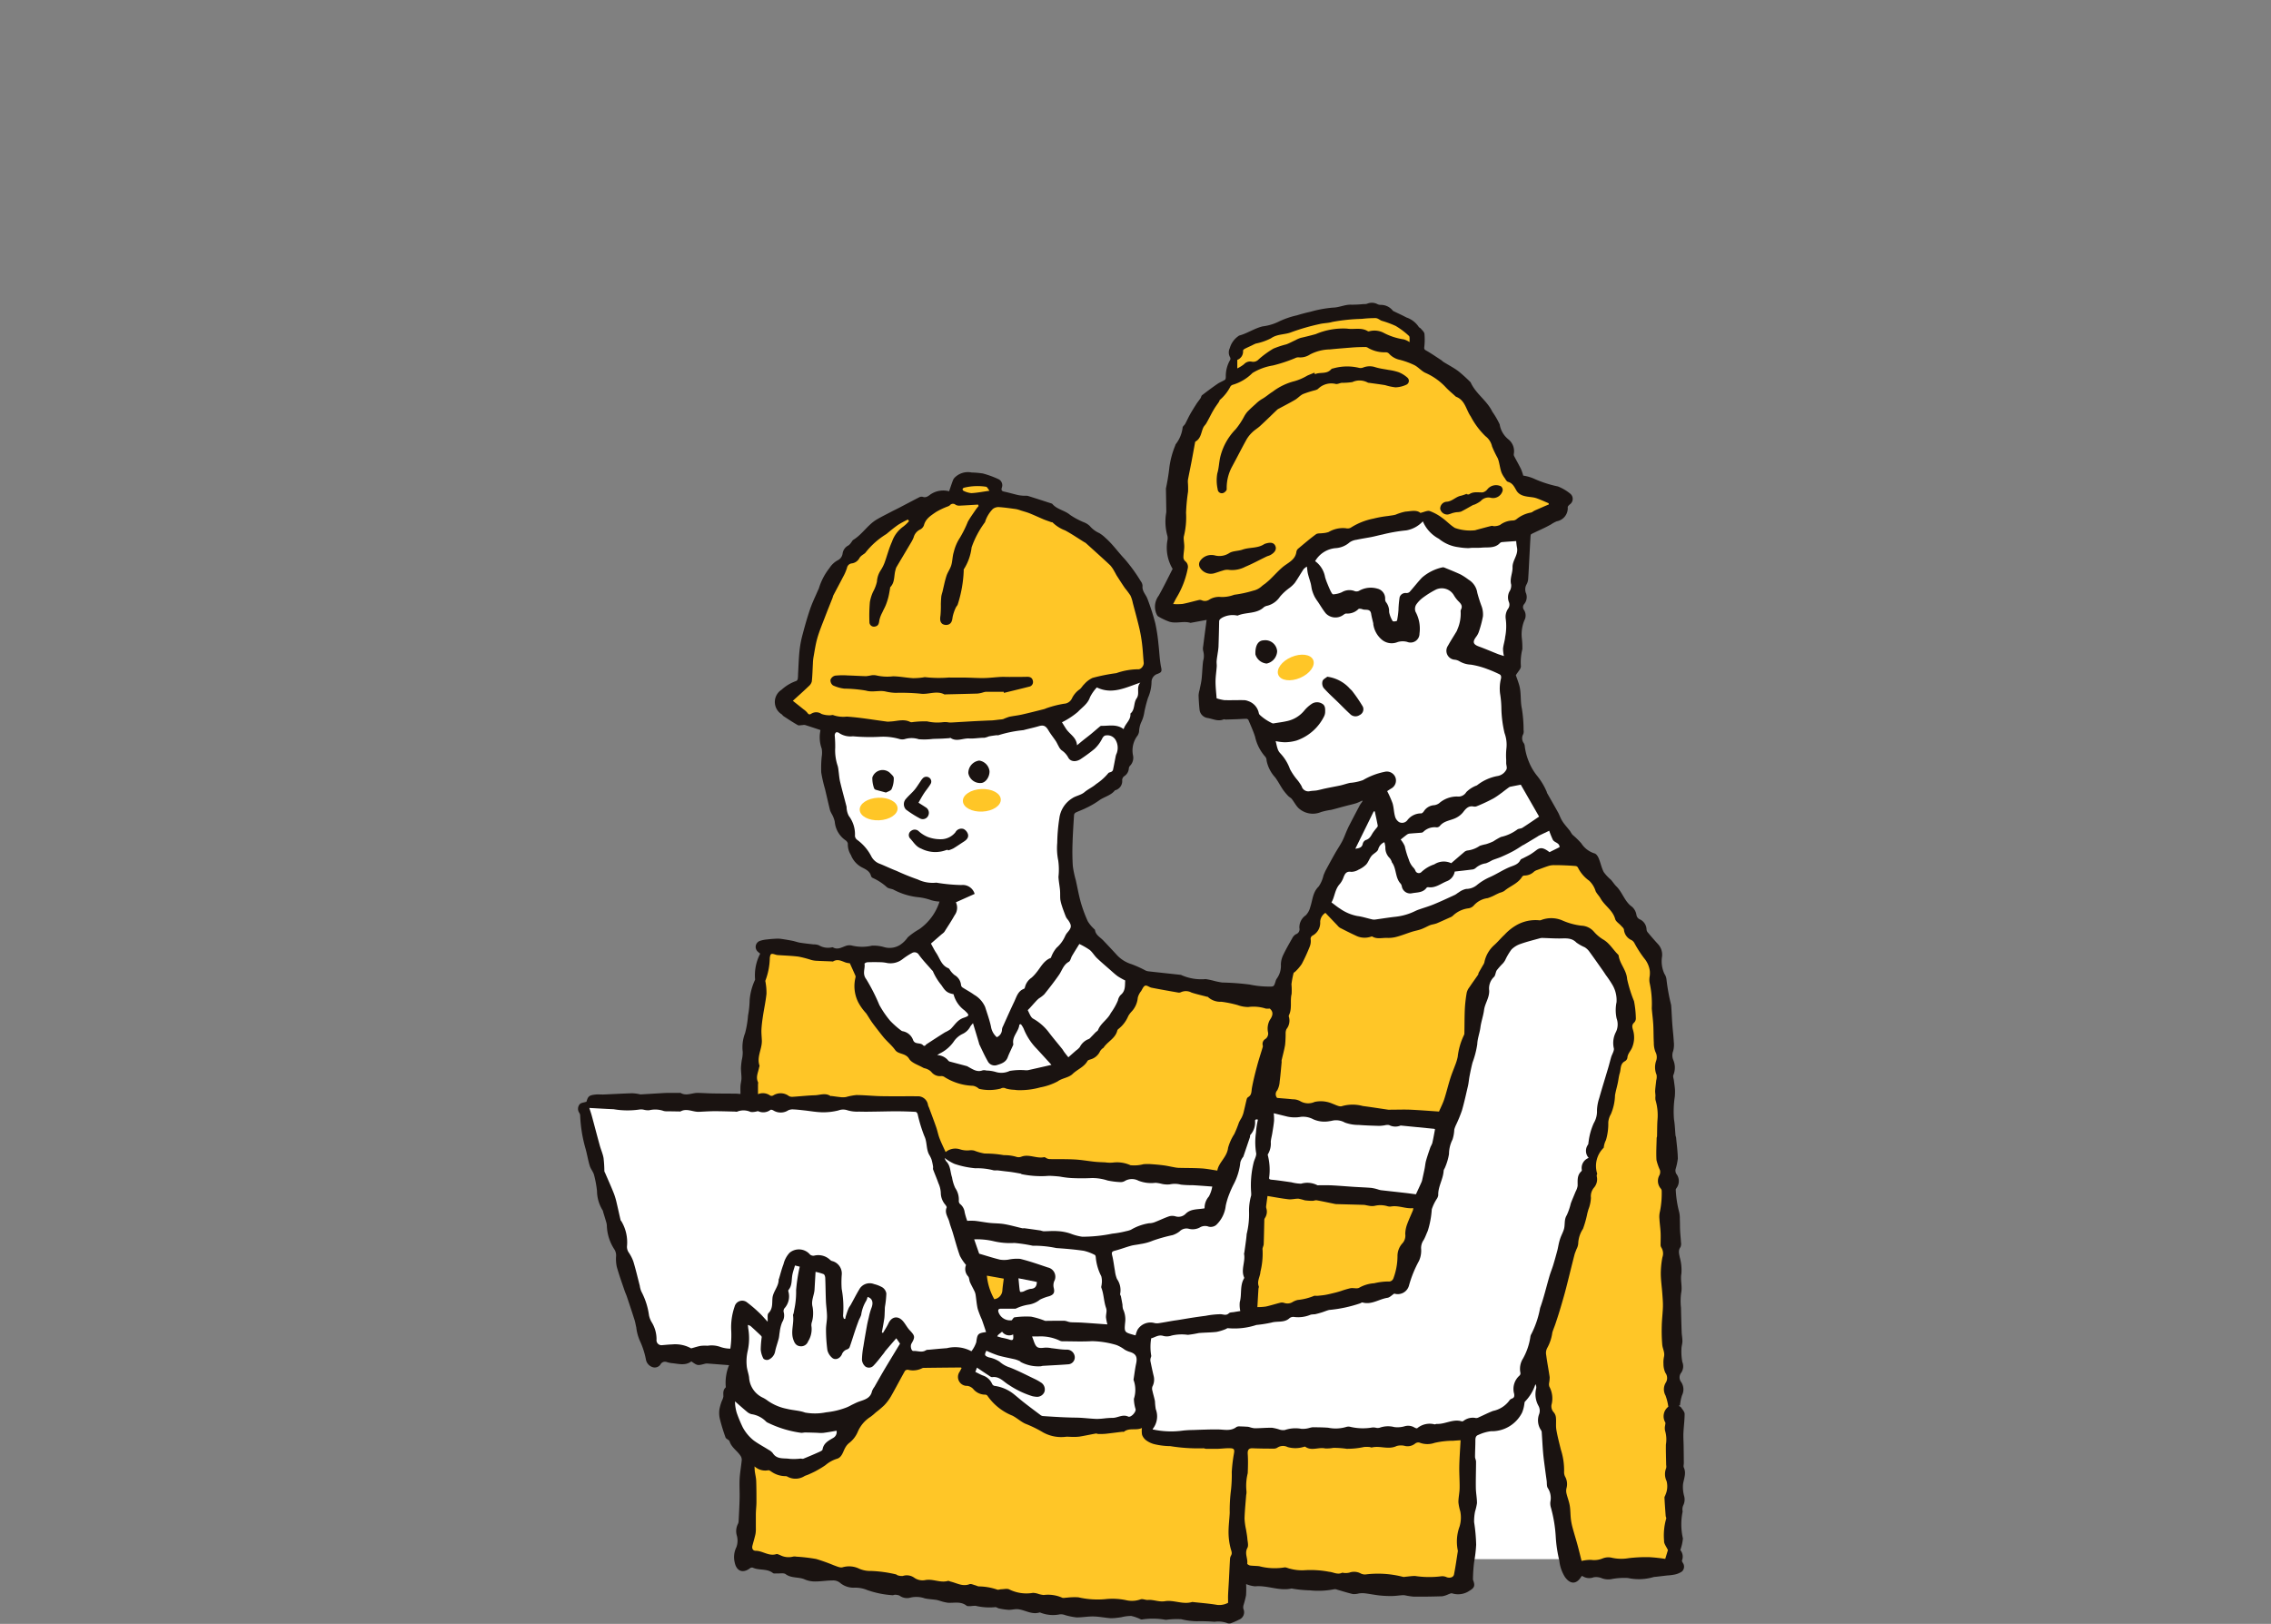 <svg xmlns="http://www.w3.org/2000/svg" xmlns:xlink="http://www.w3.org/1999/xlink" width="165" height="118" viewBox="0 0 165 118">
  <rect x="0" y="0" width="165" height="118" fill="#808080" stroke="none"/>
  <defs>
    <clipPath id="clip-path">
      <rect id="長方形_18614" data-name="長方形 18614" width="165" height="118" transform="translate(8598 -16609)" fill="#fff" stroke="#707070" stroke-width="1"/>
    </clipPath>
    <clipPath id="clip-path-2">
      <rect id="長方形_17466" data-name="長方形 17466" width="80.431" height="95.968" fill="none"/>
    </clipPath>
  </defs>
  <g id="マスクグループ_97" data-name="マスクグループ 97" transform="translate(-8598 16609)" clip-path="url(#clip-path)">
    <g id="グループ_36527" data-name="グループ 36527" transform="translate(8640 -16587)">
      <rect id="長方形_17465" data-name="長方形 17465" width="13.911" height="19.34" transform="translate(59.12 71.954)" fill="#fff"/>
      <g id="グループ_33594" data-name="グループ 33594">
        <g id="グループ_33593" data-name="グループ 33593" clip-path="url(#clip-path-2)">
          <path id="パス_296409" data-name="パス 296409" d="M56.968,36.172a3.534,3.534,0,0,1-.417.19c-.242.076-.491.13-.737.193l-.285.076c-.273.073-.544.152-.818.218a4.847,4.847,0,0,0-.726.156,1.529,1.529,0,0,1-1.667-.31c-.179-.19-.3-.431-.464-.639-.066-.084-.178-.131-.252-.21a3.862,3.862,0,0,1-.381-.455c-.2-.293-.359-.611-.568-.895a2.535,2.535,0,0,1-.63-1.233.447.447,0,0,0-.081-.26,3.218,3.218,0,0,1-.751-1.457c-.128-.411-.309-.805-.474-1.2a.2.2,0,0,0-.136-.115c-.229,0-.458.02-.687.029-.284.011-.568.019-.852.026-.046,0-.1-.029-.136-.014-.407.176-.783-.036-1.169-.1a.682.682,0,0,1-.583-.6c-.038-.349-.06-.7-.071-1.05a1.808,1.808,0,0,1,.07-.379c.052-.267.12-.532.15-.8.048-.436.054-.878.11-1.313a1.276,1.276,0,0,0,.012-.7.814.814,0,0,1-.006-.385c.079-.64.166-1.279.248-1.9l-1.117.206c-.018,0-.039.014-.054.009-.508-.157-1.04.076-1.541-.086a4.56,4.56,0,0,1-.8-.379c-.075-.042-.117-.156-.156-.244a1.327,1.327,0,0,1,.184-1.262c.364-.641.684-1.308,1.015-1.95a3,3,0,0,1-.37-2.119.842.842,0,0,0-.007-.271,3.8,3.8,0,0,1-.092-1.681.92.92,0,0,0,.008-.166q-.012-.789-.026-1.578a.152.152,0,0,1,0-.028,15.48,15.48,0,0,0,.253-1.558,6.34,6.34,0,0,1,.427-1.574.386.386,0,0,1,.027-.079,2.434,2.434,0,0,0,.506-1.214c0-.09.133-.173.185-.269.125-.23.23-.471.359-.7.143-.254.3-.5.456-.747.093-.145.207-.276.3-.419.046-.068.054-.174.113-.22.367-.282.737-.559,1.118-.821.17-.118.374-.187.546-.3.049-.033.061-.149.06-.226a2.328,2.328,0,0,1,.329-1.238.238.238,0,0,0-.031-.193A.706.706,0,0,1,47.35,3.3a1.585,1.585,0,0,1,.632-.882c.015-.01.029-.028.045-.032.595-.157,1.1-.521,1.709-.67a3.665,3.665,0,0,0,1.126-.324A6.093,6.093,0,0,1,52.23.913c.325-.1.654-.187.986-.26a8.477,8.477,0,0,1,1.626-.3c.47-.008.884-.235,1.349-.213a8.326,8.326,0,0,0,.882-.045.845.845,0,0,0,.244-.02A.88.88,0,0,1,58.1.112a.6.6,0,0,0,.215.042,1.1,1.1,0,0,1,.857.392A.178.178,0,0,0,59.228.6c.319.157.643.3.958.469a1.741,1.741,0,0,1,.885.673c.03.06.119.087.164.142.1.119.244.241.258.374a4.573,4.573,0,0,1-.012.963c-.017.158.029.19.153.26.367.209.715.451,1.07.682.061.04.11.1.172.137.361.224.742.42,1.082.672a11.365,11.365,0,0,1,.876.794.073.073,0,0,1,.018.021c.365.825,1.183,1.315,1.571,2.127a6.083,6.083,0,0,1,.536.922,1.752,1.752,0,0,0,.634,1.09,1.1,1.1,0,0,1,.394,1.054.284.284,0,0,0,.023.162c.165.316.343.625.5.944a3.69,3.69,0,0,1,.161.474,3.046,3.046,0,0,1,.8.232,8.285,8.285,0,0,0,1.716.554,3.324,3.324,0,0,1,.92.544.488.488,0,0,1-.046.758c-.063.057-.151.13-.157.2a.972.972,0,0,1-.8,1.033,2.336,2.336,0,0,0-.423.231c-.161.087-.322.174-.486.253-.313.15-.63.291-.94.447-.038.019-.052.11-.055.169-.034.579-.064,1.159-.095,1.739-.025.469-.045.939-.08,1.408a1.009,1.009,0,0,1-.1.314.746.746,0,0,0-.045.685.794.794,0,0,1-.154.785.335.335,0,0,0-.008.4.739.739,0,0,1,.032.773,2.707,2.707,0,0,0-.187,1.237,5.757,5.757,0,0,1,.044.85,3.9,3.9,0,0,0-.107,1.234c.015.191-.215.4-.366.659.068.2.177.473.254.756.149.548.06,1.122.186,1.682a9.82,9.82,0,0,1,.122,1.545.573.573,0,0,1-.025.3.6.6,0,0,0,.053.673.542.542,0,0,1,.052.158,4.329,4.329,0,0,0,.311,1.189,3.952,3.952,0,0,0,.6,1.016,4.81,4.81,0,0,1,.7,1.178c.008.015,0,.039.011.054.261.461.527.92.784,1.384.1.174.164.364.257.54a2.414,2.414,0,0,0,.224.342c.131.171.275.331.407.5a2.794,2.794,0,0,0,.175.271,5.835,5.835,0,0,1,.649.633,1.754,1.754,0,0,0,.963.729c.127.037.243.219.3.361.138.328.2.69.368,1a3.184,3.184,0,0,0,.515.55c.14.155.251.339.4.485.448.441.595,1.107,1.142,1.485a1.011,1.011,0,0,1,.31.56.426.426,0,0,0,.23.339.839.839,0,0,1,.508.742.368.368,0,0,0,.076.2c.25.3.5.59.765.877a1.129,1.129,0,0,1,.282.92,2.164,2.164,0,0,0,.179,1.237.88.88,0,0,1,.148.412,14.144,14.144,0,0,0,.338,1.85c.034.458.05.917.083,1.376.031.426.084.85.108,1.277a1.826,1.826,0,0,1-.042.68.875.875,0,0,0,0,.644,1.41,1.41,0,0,1,.012,1.109c-.044.108.023.261.039.393.027.225.064.45.079.676a4.252,4.252,0,0,1-.014.5,7.17,7.17,0,0,0-.058,1.658c.066.379.073.768.109,1.152.005.055.037.107.042.161.048.512.12,1.025.127,1.538a4.706,4.706,0,0,1-.168.78.5.5,0,0,0,.06.324.845.845,0,0,1,.023,1.014c-.03.045-.074.1-.065.148a7.716,7.716,0,0,0,.218,1.5,1.965,1.965,0,0,1,.077.62c.015.276.007.554.02.831s.049.571.063.856a.609.609,0,0,1-.036.352c-.179.244-.1.479-.053.733a3.484,3.484,0,0,1,.122,1.179c-.092.489.084.957-.023,1.441a4.507,4.507,0,0,0-.008,1.048c.012.591.027,1.182.049,1.773.008.221.056.442.054.663,0,.19-.071.38-.07.57a4.013,4.013,0,0,0,.064.938.836.836,0,0,1-.071.767.552.552,0,0,0-.028.674.945.945,0,0,1,.08.972,3.15,3.15,0,0,0-.149.736l-.1.034c.06.04.141.067.178.123.1.151.256.314.257.474,0,.46-.067.92-.087,1.381-.014.311.011.624.015.937q.009.621.014,1.243c0,.111-.041.239,0,.33.195.424,0,.813-.059,1.221a2.485,2.485,0,0,0,.078.837.951.951,0,0,1-.066.7.688.688,0,0,0-.054.263c-.007.082.029.175,0,.248a4.592,4.592,0,0,0,.035,1.885,3.361,3.361,0,0,1-.189.841.746.746,0,0,1,.121.758c-.014.049.033.12.063.176a.482.482,0,0,1-.055.618,1.432,1.432,0,0,1-.561.233,3.711,3.711,0,0,1-.529.064l-.847.1a.575.575,0,0,0-.162.023,3.774,3.774,0,0,1-1.836.061,4.96,4.96,0,0,0-1.121.065,1.342,1.342,0,0,1-.757-.041,1.081,1.081,0,0,0-.613-.076.9.9,0,0,1-.832-.1c-.033.022-.054.028-.062.042-.346.579-.8.586-1.192.036a2.8,2.8,0,0,1-.41-1.2,9.661,9.661,0,0,1-.255-1.669,10.017,10.017,0,0,0-.37-2.23,1.1,1.1,0,0,1-.025-.359,1.327,1.327,0,0,0-.182-1c-.093-.133-.061-.354-.086-.536-.029-.215-.061-.429-.089-.644-.057-.449-.125-.9-.165-1.346-.047-.52-.069-1.042-.107-1.563a.35.35,0,0,0-.068-.149,1.277,1.277,0,0,1-.113-1.151.728.728,0,0,0-.059-.6,1.742,1.742,0,0,1-.159-1.263.459.459,0,0,0-.056-.3,3.223,3.223,0,0,1-.762,1.269c-.039.046-.031.132-.048.2a2.392,2.392,0,0,1-.162.6A2.465,2.465,0,0,1,66.323,82a3.1,3.1,0,0,0-.918.27c-.188.064-.212.222-.211.405,0,.4-.025.79-.025,1.186,0,.117.073.234.073.35,0,.637-.024,1.275-.014,1.912.006.367.083.734.083,1.1a4.219,4.219,0,0,1-.139.607,3.564,3.564,0,0,0-.07.777,12.393,12.393,0,0,1,.149,1.644,9.655,9.655,0,0,1-.146,1.236,11.425,11.425,0,0,0-.086,1.238.318.318,0,0,0,.025.134c.134.368.075.525-.264.723a1.461,1.461,0,0,1-1.275.2c-.074-.026-.183.038-.273.067a1.775,1.775,0,0,1-.441.144q-1.038.035-2.078.027a5.142,5.142,0,0,1-.649-.1,1.14,1.14,0,0,0-.237,0c-.234.018-.467.054-.7.055a7.62,7.62,0,0,1-.884-.04c-.367-.04-.729-.114-1.1-.16a1.894,1.894,0,0,0-.4.01,1.549,1.549,0,0,1-.435.051c-.39-.088-.772-.214-1.157-.323a.4.4,0,0,0-.21-.032,5.878,5.878,0,0,1-1.768.082,8.83,8.83,0,0,1-1.252-.12c-.028,0-.057-.02-.081-.015-.9.2-1.758-.243-2.652-.158a2.14,2.14,0,0,1-.65-.164,7.15,7.15,0,0,1-.007.82,6.608,6.608,0,0,1-.175.685.58.58,0,0,0-.017.3.579.579,0,0,1-.321.783,5.5,5.5,0,0,1-.556.248.415.415,0,0,1-.3,0,1.845,1.845,0,0,0-.918-.095,12.076,12.076,0,0,0-1.271-.038,5.03,5.03,0,0,1-1.144-.148,5.765,5.765,0,0,0-1.045.035.414.414,0,0,1-.138,0,5.166,5.166,0,0,0-1.672-.017.241.241,0,0,1-.083-.006,3.142,3.142,0,0,0-.7-.25,2.945,2.945,0,0,0-.722.093c-.091.013-.181.028-.273.036a3.194,3.194,0,0,1-.521.034c-.412-.033-.821-.118-1.232-.126s-.83.078-1.244.067a4.853,4.853,0,0,1-.827-.17.8.8,0,0,0-.372-.05,2.464,2.464,0,0,1-1.339-.1c-.045-.009-.1-.048-.132-.037-.561.179-1.038-.176-1.56-.236-.225-.026-.46.052-.69.044a4.661,4.661,0,0,1-.693-.1c-.1-.018-.2-.111-.28-.093a4.39,4.39,0,0,1-1.431-.1,3.047,3.047,0,0,0-.331.023c-.11,0-.252.022-.325-.035-.419-.331-.9-.179-1.357-.21a3.461,3.461,0,0,1-.608-.15,2.144,2.144,0,0,0-.235-.059c-.28-.039-.565-.05-.84-.112a1.852,1.852,0,0,0-1.031-.051.915.915,0,0,1-.794-.146.811.811,0,0,0-.347-.06c-.053,0-.112.041-.162.031a6.857,6.857,0,0,1-1.828-.372,2.271,2.271,0,0,0-.913-.176,1.528,1.528,0,0,1-1.1-.377.79.79,0,0,0-.516-.148c-.417,0-.834.075-1.251.074a1.865,1.865,0,0,1-.757-.143c-.446-.206-.973-.07-1.4-.388-.142-.105-.411-.039-.623-.052-.1-.006-.234.024-.3-.028-.433-.347-1-.174-1.464-.392a.228.228,0,0,0-.194.036c-.517.4-.992.237-1.123-.435a1.627,1.627,0,0,1,.123-1.081,1.369,1.369,0,0,0,.041-.833,1.15,1.15,0,0,1,.071-.858.5.5,0,0,0,.054-.212c.028-.552.059-1.1.072-1.658.011-.461-.022-.923,0-1.382s.112-.933.155-1.4a.516.516,0,0,0-.086-.3c-.24-.37-.654-.6-.8-1.057-.036-.113-.249-.167-.292-.282A13.532,13.532,0,0,1,10.3,81.1a1.9,1.9,0,0,1-.033-.673,3.444,3.444,0,0,1,.178-.626,1.152,1.152,0,0,0,.113-.323c-.005-.234-.041-.466.156-.649a.064.064,0,0,0,.018-.051A3.36,3.36,0,0,1,10.97,77.2c-.533-.041-1.05-.082-1.569-.12a.6.6,0,0,0-.193.02c-.529.139-.532.139-.978-.175-.448.34-.948.166-1.435.127a2.21,2.21,0,0,1-.352-.078.368.368,0,0,0-.459.178.5.5,0,0,1-.6.18.709.709,0,0,1-.45-.52,5.8,5.8,0,0,0-.44-1.374,3.331,3.331,0,0,1-.265-.984c-.044-.178-.07-.362-.125-.536-.18-.57-.369-1.137-.558-1.7-.047-.14-.112-.273-.159-.413-.2-.583-.408-1.161-.574-1.753a2.787,2.787,0,0,1-.05-.792.833.833,0,0,0-.112-.454,3.322,3.322,0,0,1-.559-1.709,1.052,1.052,0,0,0-.055-.317c-.066-.234-.14-.466-.211-.7a.426.426,0,0,0-.039-.13,2.716,2.716,0,0,1-.412-1.416,7.755,7.755,0,0,0-.214-1.158c-.063-.232-.243-.431-.313-.662-.127-.421-.195-.859-.315-1.282a10.138,10.138,0,0,1-.382-2.4.427.427,0,0,0-.07-.178.515.515,0,0,1,.045-.624c.094-.1.294-.111.484-.174.115-.4.192-.475.688-.524.183-.018.369.006.553,0,.687-.029,1.374-.068,2.061-.091a3.066,3.066,0,0,1,.494.057.77.77,0,0,0,.136.027c.565-.032,1.13-.069,1.695-.1.111-.007.222-.01.333-.01.274,0,.547,0,.821,0,.019,0,.042-.009.055,0,.425.254.847-.015,1.27,0,.36.008.719.034,1.078.04.548.01,1.1.009,1.645.014.1,0,.2.013.361.024,0-.194-.01-.384,0-.572s.069-.379.072-.568c0-.253-.038-.507-.037-.76a5.1,5.1,0,0,1,.061-.567,2.364,2.364,0,0,0,.066-.6,2.835,2.835,0,0,1,.173-1.356,7,7,0,0,0,.213-1.271,6.758,6.758,0,0,0,.118-1.125,4.268,4.268,0,0,1,.371-1.429c.008-.026.028-.055.024-.078a3.411,3.411,0,0,1,.372-1.87c-.058-.047-.117-.09-.169-.14a.464.464,0,0,1,.129-.781,2.16,2.16,0,0,1,.54-.111c.22-.029.442-.044.664-.055a1.849,1.849,0,0,1,.359.014c.279.041.557.087.834.142.178.036.35.105.53.134.319.051.641.083.961.122a1.221,1.221,0,0,1,.4.058,1.3,1.3,0,0,0,.954.16.124.124,0,0,1,.082,0c.332.194.616.006.919-.1a.791.791,0,0,1,.49-.024,3.148,3.148,0,0,0,1.429,0,2.73,2.73,0,0,1,.927.12,1.437,1.437,0,0,0,1.1-.167,2.081,2.081,0,0,0,.573-.559,4.869,4.869,0,0,1,.831-.588,3.876,3.876,0,0,0,1.476-2.008,2.6,2.6,0,0,1-.6-.1,4.092,4.092,0,0,0-.908-.214,4.895,4.895,0,0,1-1.791-.53c-.152-.095-.374-.085-.513-.191a3.944,3.944,0,0,0-1.053-.689.24.24,0,0,1-.116-.151c-.089-.322-.354-.457-.616-.59a1.706,1.706,0,0,1-.842-.92,1.445,1.445,0,0,1-.224-.806c.012-.075-.075-.194-.149-.251a1.826,1.826,0,0,1-.8-1.363,2.016,2.016,0,0,0-.229-.582,1.76,1.76,0,0,1-.115-.25c-.125-.51-.241-1.021-.361-1.532a10.082,10.082,0,0,1-.278-1.211,8.085,8.085,0,0,1,.034-1.145,1.738,1.738,0,0,0,0-.591,2.4,2.4,0,0,1-.1-1.282.14.14,0,0,0,0-.071c-.393-.129-.754-.252-1.118-.365a.649.649,0,0,0-.191.011c-.11,0-.244.044-.326,0-.355-.2-.7-.43-1.039-.652-.053-.034-.086-.1-.137-.137a1.054,1.054,0,0,1,0-1.786,3.06,3.06,0,0,1,1.061-.633.218.218,0,0,0,.111-.154c.022-.141.018-.286.026-.43.031-.534.045-1.071.1-1.6a7.592,7.592,0,0,1,.211-1.142c.169-.642.348-1.282.563-1.909.162-.473.386-.924.583-1.385a.643.643,0,0,0,.056-.127,4.437,4.437,0,0,1,.767-1.462,1.624,1.624,0,0,1,.6-.562.635.635,0,0,0,.351-.489.774.774,0,0,1,.42-.587.744.744,0,0,0,.188-.193c.06-.07.1-.171.172-.216.652-.4,1.046-1.091,1.7-1.477.338-.2.689-.371,1.036-.553.187-.1.378-.188.565-.285.486-.254.97-.512,1.458-.761a.389.389,0,0,1,.265-.054c.236.087.384-.019.561-.156a1.655,1.655,0,0,1,1.373-.243c.085-.246.169-.5.261-.746a.66.66,0,0,1,.118-.218,1.355,1.355,0,0,1,1.257-.4,6.308,6.308,0,0,1,.818.072,6.787,6.787,0,0,1,1.161.426.492.492,0,0,1,.213.612c-.059.213.032.252.207.288.332.07.658.17.989.245a3.063,3.063,0,0,0,.439.048,1.186,1.186,0,0,1,.248.006c.572.178,1.142.364,1.712.549a.164.164,0,0,1,.075.036c.341.408.9.463,1.293.8a5.5,5.5,0,0,0,.985.529,1.317,1.317,0,0,1,.442.272,1.968,1.968,0,0,0,.7.524,2.5,2.5,0,0,1,.455.357c.516.453.907,1.022,1.374,1.512a11.909,11.909,0,0,1,1.184,1.633.567.567,0,0,1,.124.332c-.045.381.237.621.353.93a16.441,16.441,0,0,1,.573,1.786,12.181,12.181,0,0,1,.226,1.473c.073.592.083,1.195.207,1.774.066.306-.058.336-.258.426a.618.618,0,0,0-.448.6,2.994,2.994,0,0,1-.254,1.139,9.41,9.41,0,0,0-.269,1.043,2.522,2.522,0,0,1-.246.777,1.916,1.916,0,0,0-.138.642.737.737,0,0,1-.107.283,1.776,1.776,0,0,0-.335,1.427.826.826,0,0,1-.217.773.322.322,0,0,0-.084.2.727.727,0,0,1-.354.567.375.375,0,0,0-.129.265.693.693,0,0,1-.5.743c-.009,0-.022,0-.026.008-.3.386-.8.466-1.176.75a6.011,6.011,0,0,1-.913.528c-.249.128-.517.218-.77.34a.246.246,0,0,0-.112.176c-.043.681-.09,1.363-.109,2.045a16.645,16.645,0,0,0,.02,1.665,7.367,7.367,0,0,0,.218,1.029c.121.548.218,1.1.371,1.64a9.887,9.887,0,0,0,.5,1.344,2.5,2.5,0,0,0,.415.513c.035.042.1.077.107.122.052.364.368.513.587.741.319.332.632.669.944,1.007a2.42,2.42,0,0,0,1.124.731,8,8,0,0,1,1.024.464.8.8,0,0,0,.239.06c.753.084,1.507.163,2.261.246a.31.31,0,0,1,.133.038,3.558,3.558,0,0,0,1.726.275,5.727,5.727,0,0,1,.57.118,5.051,5.051,0,0,0,.64.132,18.6,18.6,0,0,1,1.987.147,6.81,6.81,0,0,0,1.314.146c.443,0,.442.046.579-.405a.6.6,0,0,1,.1-.2,1.574,1.574,0,0,0,.278-1,1.662,1.662,0,0,1,.144-.635c.2-.431.441-.847.677-1.262a.69.69,0,0,1,.271-.3.38.38,0,0,0,.254-.446,1.049,1.049,0,0,1,.46-.927A1.3,1.3,0,0,0,53.2,43.9c.173-.5.169-1.061.608-1.479a2.325,2.325,0,0,0,.348-.8,4.115,4.115,0,0,1,.164-.379c.223-.415.449-.828.681-1.238.165-.29.355-.566.51-.86.127-.241.218-.5.327-.752.063-.144.125-.289.2-.428q.366-.71.74-1.415c.06-.113.142-.215.214-.323l-.021-.054" transform="translate(0 0)" fill="#1a1311"/>
          <path id="パス_296410" data-name="パス 296410" d="M220.216,280.089c0-.031,0-.043,0-.048a1.464,1.464,0,0,0,.221-1.44,4.643,4.643,0,0,1-.058-.573c-.049-.258-.131-.509-.186-.766a.5.5,0,0,1,0-.3,1.086,1.086,0,0,0,.089-.782c-.086-.357-.16-.716-.233-1.076a.544.544,0,0,1,.011-.188c.012-.073.065-.155.045-.214a3.761,3.761,0,0,1,0-1.247c.277-.065.528-.288.886-.172a1.02,1.02,0,0,0,.6-.03,3.247,3.247,0,0,1,1.178-.051,7.455,7.455,0,0,0,.788-.13c.429-.04.863-.034,1.291-.083a3.428,3.428,0,0,0,.644-.193c.068-.022.14-.091.2-.077a5.076,5.076,0,0,0,2.055-.235,9.177,9.177,0,0,0,1.1-.173c.435-.127.939.035,1.319-.33a.451.451,0,0,1,.342-.075,2.341,2.341,0,0,0,1.194-.172,2.567,2.567,0,0,1,.3-.028c.168-.036.334-.083.5-.134s.351-.133.532-.178a9.775,9.775,0,0,0,2.253-.48c.057-.029.13-.075.181-.061.655.18,1.194-.249,1.8-.341.174-.026.326-.2.5-.306a.845.845,0,0,0,1.071-.6,8.349,8.349,0,0,1,.723-1.777,1.786,1.786,0,0,0,.157-.852,1.008,1.008,0,0,1,.181-.664c.12-.21.2-.445.3-.667a6.537,6.537,0,0,0,.291-1.565,3.313,3.313,0,0,1,.37-.769.622.622,0,0,0,.1-.256c-.022-.625.356-1.159.392-1.77.006-.094.084-.18.114-.275a4.133,4.133,0,0,0,.275-.946,2.367,2.367,0,0,1,.255-1.053,2.7,2.7,0,0,0,.129-.729,2.185,2.185,0,0,1,.145-.375,9.729,9.729,0,0,0,.409-1c.171-.589.3-1.19.44-1.788.055-.241.071-.492.119-.735.063-.323.13-.647.212-.966a6.683,6.683,0,0,0,.345-1.333c.016-.429.176-.809.229-1.22.055-.427.209-.841.265-1.268.064-.484.387-.877.373-1.408a1.159,1.159,0,0,1,.336-.985c.124-.1.118-.348.219-.5a5.624,5.624,0,0,1,.454-.509,1.452,1.452,0,0,0,.156-.227,4.261,4.261,0,0,1,.457-.771,1.694,1.694,0,0,1,.671-.407c.469-.166.955-.284,1.435-.417a.738.738,0,0,1,.215-.009c.386.012.771.036,1.157.035.438,0,.876-.076,1.239.3a3.222,3.222,0,0,0,.6.338,1.185,1.185,0,0,1,.317.288c.346.472.68.953,1.018,1.432.069.1.134.2.2.3a7.937,7.937,0,0,1,.471.7,2.19,2.19,0,0,1,.307,1.27,2.858,2.858,0,0,0,.005,1.182,1.276,1.276,0,0,1-.049.986,1.718,1.718,0,0,0-.158,1.16c.059.187-.125.447-.191.676-.074.256-.137.516-.213.772-.216.73-.444,1.456-.65,2.189a3.2,3.2,0,0,0-.165.891,1.678,1.678,0,0,1-.23.93,4.635,4.635,0,0,0-.379,1.353c-.019.07-.006.158-.043.214a.763.763,0,0,0,.051.965.776.776,0,0,0-.5.871.137.137,0,0,1-.035.1c-.331.3-.261.686-.271,1.065a1.328,1.328,0,0,1-.147.413c-.115.288-.242.572-.349.862a4.457,4.457,0,0,1-.294.854c-.213.338-.1.711-.215,1.049-.065.2-.162.381-.235.575a3.341,3.341,0,0,0-.118.4c-.043.178-.069.361-.116.538-.094.356-.193.711-.3,1.063-.081.264-.188.52-.266.784-.229.777-.41,1.571-.685,2.332a6.89,6.89,0,0,1-.63,1.88.533.533,0,0,0-.08.236,4.6,4.6,0,0,1-.532,1.554,1.408,1.408,0,0,0-.189,1.043.226.226,0,0,1-.062.194,1.294,1.294,0,0,0-.39,1.343c.019.175,0,.276-.177.336a.377.377,0,0,0-.189.158,1.964,1.964,0,0,1-1.171.735c-.351.135-.687.309-1.031.462a.384.384,0,0,1-.209.056,1.108,1.108,0,0,0-.9.2.186.186,0,0,1-.129.04c-.635-.2-1.207.219-1.825.185-.053,0-.114.043-.162.03a1.413,1.413,0,0,0-1.252.284c-.037.028-.152-.023-.216-.061a.89.89,0,0,0-.721-.075,1.851,1.851,0,0,1-.73.052,1.8,1.8,0,0,0-1.065.048.556.556,0,0,1-.24.008.946.946,0,0,0-.274-.029,4,4,0,0,1-1.638-.049.551.551,0,0,0-.275.013,2.671,2.671,0,0,1-1.306.057c-.375-.03-.752-.03-1.128-.036a1.648,1.648,0,0,0-.244.051,1.679,1.679,0,0,1-.58.064,2.388,2.388,0,0,0-1.2.087.846.846,0,0,1-.367-.026,3.3,3.3,0,0,0-.56-.137c-.425-.008-.85.034-1.275.036a1.791,1.791,0,0,1-.392-.092.869.869,0,0,0-.153-.021c-.165-.009-.33-.02-.5-.02a.469.469,0,0,0-.263.036c-.421.33-.9.187-1.359.182-.282,0-.564,0-.846.01q-.481.012-.961.032a6.689,6.689,0,0,0-.742.043,6.248,6.248,0,0,1-2.159-.081" transform="translate(-178.465 -198.206)" fill="#fff"/>
          <path id="パス_296411" data-name="パス 296411" d="M296.794,255.7a.876.876,0,0,0-.227,1.139c.027.058,0,.143-.008.216a.942.942,0,0,0-.007.382,2.229,2.229,0,0,1,.063,1.014c-.009.5.011.993.019,1.489a.571.571,0,0,1,0,.221,1.172,1.172,0,0,0,.031.947,1.517,1.517,0,0,1-.081.991c-.017.071-.077.14-.074.208.022.443.055.885.088,1.326.005.07.06.155.036.207a4.423,4.423,0,0,0-.151,1.616c-.018.2.173.428.278.663l-.195.641a11.4,11.4,0,0,0-1.14-.125,10.663,10.663,0,0,0-1.519.072,3.139,3.139,0,0,1-1.209-.028,1.112,1.112,0,0,0-.667.042,1.588,1.588,0,0,1-.859.109,3.021,3.021,0,0,0-.684.078c-.091-.357-.187-.759-.295-1.157s-.238-.81-.347-1.218a4.6,4.6,0,0,1-.134-.65c-.039-.33-.029-.667-.083-.993-.05-.3-.166-.583-.236-.879a.843.843,0,0,1-.006-.371,1.119,1.119,0,0,0-.07-.811.717.717,0,0,1-.1-.371,4.894,4.894,0,0,0-.234-1.638c-.117-.48-.246-.958-.328-1.445-.049-.293,0-.6-.033-.9a.672.672,0,0,0-.166-.375.645.645,0,0,1-.133-.619,1.812,1.812,0,0,0-.176-1.238.562.562,0,0,1-.016-.282,2.177,2.177,0,0,0,.038-.409c-.076-.537-.183-1.069-.252-1.607a.767.767,0,0,1,.074-.509,3.18,3.18,0,0,0,.372-1.126c.063-.21.152-.412.222-.62.105-.314.209-.629.305-.945q.184-.607.354-1.218c.091-.329.174-.66.257-.991.157-.625.31-1.252.471-1.876.036-.141.1-.274.149-.412a1.041,1.041,0,0,0,.122-.391,2.093,2.093,0,0,1,.349-1.084,7.709,7.709,0,0,0,.318-1.139c.023-.087.05-.174.072-.262a2.6,2.6,0,0,0,.185-.849.971.971,0,0,1,.235-.755.918.918,0,0,0,.194-.782.3.3,0,0,1,.029-.211,1.842,1.842,0,0,1,.473-1.894,1.517,1.517,0,0,1,.162-.554,4.188,4.188,0,0,0,.168-1.285,1.4,1.4,0,0,1,.189-.6,3.721,3.721,0,0,0,.3-1.373c.052-.3.138-.59.2-.885.052-.241.072-.491.146-.725.094-.3.013-.68.383-.868a.353.353,0,0,0,.17-.243c.02-.3.236-.487.337-.73a1.9,1.9,0,0,0,.078-1.272c-.061-.206-.116-.38.073-.555a.428.428,0,0,0,.127-.3,7.1,7.1,0,0,0-.133-1.259,9.972,9.972,0,0,1-.5-1.6c-.042-.657-.532-1.1-.617-1.707a.138.138,0,0,0-.037-.074c-.375-.362-.626-.841-1.106-1.11a2.84,2.84,0,0,1-.663-.568,1.269,1.269,0,0,0-.909-.427,4.842,4.842,0,0,1-1.4-.389,2.045,2.045,0,0,0-1.486-.03.308.308,0,0,1-.16.03,2.789,2.789,0,0,0-1.705.377,3.651,3.651,0,0,0-.827.673c-.256.236-.477.51-.736.742a2.269,2.269,0,0,0-.729,1.274.8.8,0,0,1-.109.214c-.1.18-.207.358-.306.54-.022.039-.013.1-.037.133-.206.3-.422.594-.625.9a1.089,1.089,0,0,0-.2.389,9.857,9.857,0,0,0-.139,1.178c-.028.6-.023,1.195-.034,1.793a.265.265,0,0,1-.032.131,4.869,4.869,0,0,0-.454,1.583,3.767,3.767,0,0,1-.119.427c-.136.377-.295.747-.416,1.128-.161.507-.282,1.027-.447,1.533-.1.3-.243.575-.376.882-.662-.045-1.359-.1-2.057-.134-.494-.021-.991,0-1.486,0a.948.948,0,0,1-.138,0c-.62-.089-1.239-.189-1.861-.27a2.805,2.805,0,0,0-1.5.008c-.182.074-.472-.094-.7-.175a2.1,2.1,0,0,0-1.294-.129,1.141,1.141,0,0,1-1.065-.066,1.131,1.131,0,0,0-.535-.125c-.377-.042-.756-.066-1.125-.1a.409.409,0,0,1,.009-.551,1.526,1.526,0,0,0,.175-.631c.062-.474.1-.951.145-1.427a.913.913,0,0,1-.006-.111c.086-.38.194-.757.257-1.141a8.193,8.193,0,0,0,.038-.82.712.712,0,0,1,.063-.322.986.986,0,0,0,.181-.866.2.2,0,0,1-.009-.132c.254-.494.07-1.043.2-1.557a4.921,4.921,0,0,0-.012-.7,6.308,6.308,0,0,1,.155-.814c.01-.042.085-.065.121-.105a3.26,3.26,0,0,0,.473-.555,12.562,12.562,0,0,0,.574-1.25,1.081,1.081,0,0,0,.077-.508.272.272,0,0,1,.146-.312,1.051,1.051,0,0,0,.541-1,.808.808,0,0,1,.38-.645c.3.313.585.614.872.913a.79.79,0,0,0,.181.17c.375.193.752.385,1.135.561a1.426,1.426,0,0,0,1.109.09c.034-.012.084-.029.108-.014.345.21.723.083,1.085.1a2.307,2.307,0,0,0,.712-.087c.364-.1.716-.241,1.076-.356.22-.07.451-.108.668-.186s.4-.183.6-.273a1.413,1.413,0,0,1,.206-.069,2.531,2.531,0,0,0,.322-.082c.321-.135.637-.281.954-.424a.712.712,0,0,0,.218-.12,1.983,1.983,0,0,1,1.164-.555.644.644,0,0,0,.378-.212,1.614,1.614,0,0,1,1-.526,3.392,3.392,0,0,0,.6-.261c.092-.041.181-.087.274-.126a1.238,1.238,0,0,0,.332-.133c.424-.363,1-.533,1.306-1.047a.218.218,0,0,1,.165-.076,1.006,1.006,0,0,0,.7-.289.776.776,0,0,1,.247-.121c.274-.1.546-.208.825-.295a1.375,1.375,0,0,1,.39-.05c.255,0,.51.005.765.016s.532.024.8.05a.222.222,0,0,1,.152.106,2.583,2.583,0,0,0,.822.962,1.772,1.772,0,0,1,.469.765c.092.186.252.336.354.518.3.537.893.861,1.064,1.5.05.186.282.32.426.483.079.089.195.18.211.283a.922.922,0,0,0,.561.77.546.546,0,0,1,.2.212,8.147,8.147,0,0,0,.7,1.092,1.811,1.811,0,0,1,.419.932,1.777,1.777,0,0,1-.009.384,1.38,1.38,0,0,0-.008.467,7.148,7.148,0,0,1,.159,1.871c.031.394.087.787.109,1.181.025.435.015.872.04,1.306a1.811,1.811,0,0,0,.115.67.8.8,0,0,1,.059.638,1.422,1.422,0,0,0,.026,1.032.927.927,0,0,1-.025.4c-.025.244-.061.486-.077.731-.009.128.018.258.022.388a1.3,1.3,0,0,0,0,.305,3.839,3.839,0,0,1,.15,1.4c-.033.41-.025.823-.037,1.235,0,.046-.026.091-.027.136-.01.534-.046,1.07-.013,1.6a3.957,3.957,0,0,0,.252.728.549.549,0,0,1-.028.354.85.85,0,0,0,.07.967.3.3,0,0,1,.084.167,6.637,6.637,0,0,1-.125,1.511,1.589,1.589,0,0,0-.039.545c.017.332.069.661.085.993.014.285,0,.572,0,.859a.374.374,0,0,0,.045.215.815.815,0,0,1,.086.725,6.381,6.381,0,0,0-.117,1.158c0,.486.074.972.109,1.458.023.322.054.645.046.967-.012.463-.074.925-.084,1.388a12.339,12.339,0,0,0,.035,1.381c.026.285.194.551.131.858a1.885,1.885,0,0,0-.042.53,1.537,1.537,0,0,0,.137.652.631.631,0,0,1,.041.7.919.919,0,0,0-.029.949,3.817,3.817,0,0,1,.2.8" transform="translate(-217.578 -175.483)" fill="#ffc627"/>
          <path id="パス_296412" data-name="パス 296412" d="M67.146,416.676a1.156,1.156,0,0,0,.988.279c.058-.014.139.039.2.077a1.8,1.8,0,0,0,1.067.349.309.309,0,0,1,.156.05,1.221,1.221,0,0,0,1.22-.057c.089-.045.189-.068.28-.11.2-.09.4-.178.584-.282a6.871,6.871,0,0,0,.655-.4,2.372,2.372,0,0,1,.817-.458c.388-.1.453-.529.634-.835a1.159,1.159,0,0,1,.248-.3,2.01,2.01,0,0,0,.639-.81,2.4,2.4,0,0,1,.936-1.109,4.012,4.012,0,0,0,.379-.317,7.1,7.1,0,0,0,.625-.53,3.5,3.5,0,0,0,.49-.658c.347-.608.668-1.23,1.012-1.84a.267.267,0,0,1,.233-.07,1.46,1.46,0,0,0,.978-.1.34.34,0,0,1,.132-.041q1.357-.018,2.714-.029c.007,0,.015.009.054.035-.046.089-.091.184-.143.276a.649.649,0,0,0,.562,1.025.731.731,0,0,1,.419.219,1.128,1.128,0,0,0,.872.42.211.211,0,0,1,.162.073,4.026,4.026,0,0,0,1.813,1.45c.328.164.606.431.937.585a8.572,8.572,0,0,1,1.308.64,2.725,2.725,0,0,0,1.667.31c.146-.007.293.011.439.01a3.352,3.352,0,0,0,.522-.019c.4-.065.8-.153,1.194-.224.059-.01.125.033.188.033a4.6,4.6,0,0,0,.518-.014c.41-.044.818-.1,1.227-.149.036,0,.087.018.109,0,.388-.313.888-.07,1.308-.273a1.593,1.593,0,0,0,.011.5.894.894,0,0,0,.315.41,1.728,1.728,0,0,0,.615.275,5.22,5.22,0,0,0,1.115.133,12.677,12.677,0,0,0,2.374.158c.076-.015.162.037.244.038.273,0,.546,0,.818,0,.314-.01.629-.056.941-.042.291.013.3.129.247.412a11.041,11.041,0,0,0-.154,1.315,10.122,10.122,0,0,1-.054,1.288,11.776,11.776,0,0,0-.094,1.687c-.026.484-.091.967-.086,1.451a4.712,4.712,0,0,0,.155,1.135c.048.183.132.332.023.515a.547.547,0,0,0-.071.239c-.032.54-.055,1.081-.084,1.622-.017.328-.042.655-.056.984-.008.181,0,.363,0,.583a1.348,1.348,0,0,1-.783.153c-.589-.1-1.187-.143-1.782-.21a.15.15,0,0,0-.055,0c-.667.2-1.325-.166-1.966-.06-.444.073-.819-.125-1.233-.091-.18.015-.394-.1-.543-.041a1.856,1.856,0,0,1-1.046.058,4.82,4.82,0,0,0-1.533-.073,6.177,6.177,0,0,1-1.938-.136,4.842,4.842,0,0,0-.845.027c-.118,0-.263.046-.348-.006a2.536,2.536,0,0,0-1.33-.188,2.1,2.1,0,0,1-.345-.068,1.417,1.417,0,0,0-.428-.088,2.806,2.806,0,0,1-1.724-.25c-.15-.079-.377-.017-.568-.013-.109,0-.238.062-.322.021a4.276,4.276,0,0,0-1.332-.227c-.089-.013-.173-.063-.262-.085-.133-.034-.292-.119-.4-.077-.5.193-.916-.077-1.363-.184-.072-.017-.152-.069-.214-.051-.551.157-1.079-.167-1.636-.064a1.035,1.035,0,0,1-.817-.178.929.929,0,0,0-.826-.118.912.912,0,0,1-.372-.051c-.043-.009-.078-.062-.12-.066a9.191,9.191,0,0,0-1.8-.248,2.026,2.026,0,0,1-.859-.159A1.679,1.679,0,0,0,73.55,424c-.179.061-.435-.068-.646-.14a13.264,13.264,0,0,0-1.283-.459,12.149,12.149,0,0,0-1.446-.169.559.559,0,0,0-.248,0,1.327,1.327,0,0,1-.935-.117c-.088-.027-.192-.092-.265-.068-.541.175-.982-.236-1.493-.241-.21,0-.3-.163-.244-.377.074-.283.16-.564.222-.849a2.222,2.222,0,0,0,.025-.44c0-.319,0-.637,0-.955s.042-.608.044-.911c0-.515,0-1.03-.018-1.544-.009-.228-.067-.454-.1-.682-.013-.095-.012-.191-.023-.366" transform="translate(-54.321 -332.117)" fill="#ffc627"/>
          <path id="パス_296413" data-name="パス 296413" d="M33.131,326.027c-.6.081-.627.141-.708.738a2.2,2.2,0,0,1-.353.655,2.494,2.494,0,0,0-1.781-.224c-.442.031-.884.075-1.325.115a.423.423,0,0,0-.19.031c-.3.2-.616.037-.922.058-.15.01-.24-.36-.139-.534.282-.486.259-.563-.128-.976-.2-.211-.326-.488-.526-.7-.362-.378-.8-.272-1.019.209-.111.238-.261.458-.393.686l-.084-.028c.059-.336.125-.67.175-1.007.027-.18.025-.365.035-.547.006-.108,0-.217.016-.325a6.653,6.653,0,0,0,.1-.96.662.662,0,0,0-.277-.434,2.263,2.263,0,0,0-.612-.244.867.867,0,0,0-1.087.4c-.211.35-.395.716-.593,1.074-.053.1-.128.182-.171.282-.071.165-.127.336-.183.507-.029.087-.044.177-.065.266l-.088,0a.672.672,0,0,1-.068-.237,7.392,7.392,0,0,0-.1-1.942,6.881,6.881,0,0,1,.006-1.053.934.934,0,0,0-.716-.976.389.389,0,0,1-.137-.087,1.243,1.243,0,0,0-1.159-.3.379.379,0,0,1-.293-.08,1.059,1.059,0,0,0-1.488-.129,1.861,1.861,0,0,0-.442.835c-.133.341-.22.7-.327,1.05-.005.018-.023.034-.023.05.012.509-.409.875-.451,1.362-.033.378.034.76-.285,1.085-.107.108-.046.381-.066.626-.227-.242-.413-.465-.624-.661a9.757,9.757,0,0,0-.859-.734.568.568,0,0,0-.917.3,4.588,4.588,0,0,0-.248,1.683,6.562,6.562,0,0,1-.062,1.37,2.307,2.307,0,0,1-.7-.117,1.864,1.864,0,0,0-.952-.095,3.005,3.005,0,0,0-.493.008c-.22.038-.434.111-.7.183a2.384,2.384,0,0,0-1.39-.286c-.257.007-.512.039-.769.056a.36.36,0,0,1-.357-.41,2.356,2.356,0,0,0-.37-1.289,1.67,1.67,0,0,1-.176-.464,5.2,5.2,0,0,0-.555-1.733,1.664,1.664,0,0,1-.117-.425c-.153-.586-.289-1.177-.465-1.757a2.86,2.86,0,0,0-.354-.683.738.738,0,0,1-.11-.426,2.983,2.983,0,0,0-.41-1.825c-.017-.022-.045-.041-.051-.066-.1-.414-.186-.829-.285-1.242a5.019,5.019,0,0,0-.2-.686c-.2-.511-.429-1.013-.646-1.519a.422.422,0,0,1-.052-.125,8.555,8.555,0,0,0-.059-.952c-.054-.306-.188-.6-.271-.9-.2-.72-.386-1.443-.582-2.163-.049-.18-.112-.356-.181-.575.638.034,1.2.07,1.769.093a5.985,5.985,0,0,0,1.9.018.878.878,0,0,1,.3.021,1.212,1.212,0,0,0,.383.035,1.881,1.881,0,0,1,1.067.057,1.071,1.071,0,0,0,.3.018c.282.006.565.009.848.014.019,0,.041.01.055,0,.456-.259.9.047,1.354.025.377-.018.753-.044,1.13-.045.484,0,.968.018,1.452.028.065,0,.142.026.192,0a1.237,1.237,0,0,1,.966.025,1.066,1.066,0,0,0,.356-.017c.072-.006.155-.052.214-.029a.868.868,0,0,0,.872-.1c.043-.03.156,0,.217.04a1.013,1.013,0,0,0,1.082-.014.759.759,0,0,1,.376-.061c.249.009.5.04.744.066.456.048.911.134,1.367.141a4.448,4.448,0,0,0,1.154-.135.97.97,0,0,1,.674-.005,2.481,2.481,0,0,0,.813.091c.377.013.756.008,1.134,0,.533-.005,1.066-.023,1.6-.022.462,0,.923.016,1.384.04.054,0,.13.092.149.155a10.675,10.675,0,0,0,.487,1.6c.216.443.124.934.35,1.354a2.1,2.1,0,0,1,.173.347,3.994,3.994,0,0,1,.112.514c.013.072-.018.155.006.22.124.335.268.661.386,1a1.929,1.929,0,0,1,.171.688,1.336,1.336,0,0,0,.323.864c.046.065.124.163.1.211-.165.393.107.7.195,1.037.066.257.165.506.243.76.173.57.322,1.148.524,1.707a3.453,3.453,0,0,0,.448.669.784.784,0,0,0,.157.833c.084.108.072.286.131.42.1.223.222.435.327.656a.954.954,0,0,1,.081.26c.053.344.075.7.156,1.033a7.337,7.337,0,0,0,.3.773c.1.286.2.576.3.887" transform="translate(-3.492 -251.231)" fill="#fff"/>
          <path id="パス_296414" data-name="パス 296414" d="M102.253,266.226c-.4-.059-.771-.137-1.142-.159-.56-.034-1.122-.026-1.683-.041a2.368,2.368,0,0,1-.343-.049c-.243-.043-.484-.1-.728-.132-.316-.041-.633-.069-.951-.09a3.507,3.507,0,0,0-.52.005,2.643,2.643,0,0,1-.946.074,2.37,2.37,0,0,0-1.263-.193,2.4,2.4,0,0,1-.571-.014c-.254-.012-.508-.018-.76-.044-.488-.051-.973-.14-1.461-.166-.61-.033-1.222-.018-1.833-.027a.553.553,0,0,1-.184-.051c-.069-.027-.142-.1-.2-.089-.555.119-1.1-.245-1.655-.035a.536.536,0,0,1-.382.005,3.014,3.014,0,0,0-.885-.115,7.821,7.821,0,0,0-1.393-.119,3.615,3.615,0,0,1-.767-.214,1.042,1.042,0,0,0-.36-.018,1.669,1.669,0,0,1-.67-.074,1.1,1.1,0,0,0-1.045.2c-.148-.327-.312-.655-.444-1-.1-.261-.151-.542-.243-.808-.166-.477-.346-.948-.521-1.422a1.258,1.258,0,0,1-.072-.178.737.737,0,0,0-.764-.647c-.874-.006-1.749.009-2.623-.007-.607-.011-1.214-.079-1.821-.083a4.543,4.543,0,0,0-.756.146,1.388,1.388,0,0,1-.359.01c-.233-.022-.465-.059-.7-.088-.017,0-.043.017-.053.01-.37-.259-.769-.073-1.152-.062-.524.016-1.047.076-1.572.109a.53.53,0,0,1-.3-.046,1,1,0,0,0-1.15-.049.243.243,0,0,1-.216.009.9.9,0,0,0-.888-.1c0-.248,0-.468,0-.687,0-.065.024-.14,0-.193-.176-.366.013-.7.077-1.045.01-.055.047-.117.031-.162-.215-.636.2-1.211.172-1.827-.01-.266-.042-.532-.028-.8.017-.327.062-.653.111-.976.081-.538.2-1.072.254-1.612a4.241,4.241,0,0,0-.066-.818c0-.046-.03-.1-.012-.135a4.893,4.893,0,0,0,.319-1.661c.049-.3.09-.323.383-.237a.8.8,0,0,0,.162.041c.516.038,1.034.051,1.546.116a7.654,7.654,0,0,1,.913.239,1.828,1.828,0,0,0,.352.06c.37.021.742.032,1.112.046.046,0,.1.023.137,0,.332-.2.62-.019.922.087a1.486,1.486,0,0,0,.288.049c.136.3.265.583.388.865a.243.243,0,0,1,.027.156,2.606,2.606,0,0,0,.206,1.833,3.761,3.761,0,0,0,.559.777c.132.187.244.388.373.578.108.159.225.311.342.463.174.227.349.453.529.675.272.337.616.6.873.962.233.324.749.2,1.012.636.187.307.662.441,1.013.643.086.049.2.054.287.1a.913.913,0,0,1,.306.2.8.8,0,0,0,.679.315.415.415,0,0,1,.235.034,4.14,4.14,0,0,0,2.12.667.827.827,0,0,1,.272.1c.066.032.117.091.182.125a3.338,3.338,0,0,0,1.555-.021.38.38,0,0,1,.382-.006,2.47,2.47,0,0,0,.613.093,2.626,2.626,0,0,0,.522.026,5.476,5.476,0,0,0,1.36-.2,4.4,4.4,0,0,0,1.265-.437c.315-.237.8-.266,1.076-.531.347-.34.842-.506,1.091-.953.033-.059.137-.085.213-.112a1.08,1.08,0,0,0,.7-.595.869.869,0,0,1,.2-.219c.012-.013.039-.014.048-.028.288-.452.857-.675,1-1.241a.235.235,0,0,1,.09-.132,2.329,2.329,0,0,0,.713-.941,1.856,1.856,0,0,1,.211-.29,1.678,1.678,0,0,0,.478-1.039,1.245,1.245,0,0,1,.245-.481c.087-.144.167-.352.295-.394s.3.118.462.149c.636.125,1.275.237,1.913.348a.345.345,0,0,0,.218-.02.854.854,0,0,1,.77.025c.365.118.74.2,1.111.3.027.007.065,0,.08.018a1.336,1.336,0,0,0,.982.35,8.048,8.048,0,0,1,1.189.244,2.266,2.266,0,0,0,.761.138,2.883,2.883,0,0,1,1.266.112,1.093,1.093,0,0,0,.294,0c.333.272.18.582.01.828a1.3,1.3,0,0,0-.13.908.476.476,0,0,1-.195.475.41.41,0,0,0-.193.454.285.285,0,0,1,0,.135c-.141.475-.3.947-.424,1.425-.135.5-.261,1.012-.357,1.525-.049.257,0,.534-.287.691a.273.273,0,0,0-.1.164c-.083.333-.152.67-.238,1a1.971,1.971,0,0,1-.146.357,3.321,3.321,0,0,0-.173.312,8.614,8.614,0,0,1-.343.851,3.6,3.6,0,0,0-.448.989c-.075.684-.677,1.06-.779,1.643" transform="translate(-55.805 -203.164)" fill="#ffc627"/>
          <path id="パス_296415" data-name="パス 296415" d="M82.575,91.667c.419-.383.8-.719,1.162-1.069a.656.656,0,0,0,.219-.342c.047-.429.054-.862.079-1.294a3.467,3.467,0,0,1,.037-.428c.088-.48.153-.968.288-1.435.15-.52.363-1.022.556-1.529.179-.469.368-.934.552-1.4a1.58,1.58,0,0,1,.049-.159c.23-.44.468-.876.694-1.319a3.526,3.526,0,0,0,.3-.683.4.4,0,0,1,.355-.331.737.737,0,0,0,.562-.408.754.754,0,0,1,.192-.189c.084-.072.2-.12.255-.209a5.69,5.69,0,0,1,1.5-1.326c.281-.234.563-.469.864-.677a6.977,6.977,0,0,1,.7-.378l.08.116a2.668,2.668,0,0,1-.422.4,2.26,2.26,0,0,0-.816,1.1c-.225.49-.355,1.023-.542,1.532a2.959,2.959,0,0,1-.278.544,1.663,1.663,0,0,0-.273.828,2.849,2.849,0,0,1-.283.737,3.04,3.04,0,0,0-.229.736,11.281,11.281,0,0,0-.033,1.454.328.328,0,0,0,.427.324c.228-.049.266-.229.292-.444a2.184,2.184,0,0,1,.214-.569c.082-.189.187-.368.263-.559a4.668,4.668,0,0,0,.185-.579c.049-.2.078-.4.115-.6.007-.036,0-.086.019-.107.35-.352.252-.838.381-1.255a.855.855,0,0,1,.059-.184c.361-.613.727-1.222,1.088-1.834a2.234,2.234,0,0,0,.171-.348.878.878,0,0,1,.459-.561.559.559,0,0,0,.288-.316c.123-.482.517-.71.872-.958a5.369,5.369,0,0,1,.838-.4.568.568,0,0,0,.171-.09.288.288,0,0,1,.417-.04.522.522,0,0,0,.292.065c.446-.019.892-.05,1.338-.077l.046.1c-.074.093-.153.183-.219.281-.194.287-.4.567-.568.869a8.2,8.2,0,0,1-.573,1.158,3.274,3.274,0,0,0-.446,1.037c-.1.31-.09.651-.183.963-.08.269-.264.507-.35.775-.123.384-.2.783-.294,1.175a2.344,2.344,0,0,0-.077.293c-.021.189-.029.381-.036.571a7.319,7.319,0,0,1-.028.841c-.036.237-.049.466.143.611a.528.528,0,0,0,.427.046c.234-.081.282-.3.311-.539a2.929,2.929,0,0,1,.229-.685c.036-.093.131-.168.151-.262a9.081,9.081,0,0,0,.429-2.441c0-.027-.01-.063,0-.082a3.747,3.747,0,0,0,.572-1.6,6.768,6.768,0,0,1,.973-1.832,2.323,2.323,0,0,1,.573-.964.683.683,0,0,1,.411-.135c.423.027.844.089,1.264.146a2.174,2.174,0,0,1,.346.1c.21.066.424.122.627.2.35.141.692.3,1.04.448.178.074.363.133.546.2.035.012.088,0,.106.025a2.615,2.615,0,0,0,.913.579c.473.254.918.56,1.376.844a.788.788,0,0,1,.119.07c.594.538,1.193,1.071,1.777,1.62a2.217,2.217,0,0,1,.308.454c.064.1.112.213.177.314.194.3.388.607.592.9a6.526,6.526,0,0,1,.392.526,2.428,2.428,0,0,1,.173.544c.165.626.338,1.25.485,1.88a10.618,10.618,0,0,1,.193,1.144c.052.437.07.879.115,1.317.022.211-.2.517-.447.476a4.884,4.884,0,0,0-1.544.281,13.116,13.116,0,0,0-1.729.346,1.826,1.826,0,0,0-.6.455c-.121.107-.2.268-.323.367a1.692,1.692,0,0,0-.569.66.669.669,0,0,1-.577.394,7.478,7.478,0,0,0-1.2.3c-.088.024-.17.072-.258.094-.533.134-1.065.271-1.6.392-.306.069-.622.1-.928.165a4.526,4.526,0,0,0-.437.167,1.213,1.213,0,0,1-.236.03c-.17.02-.34.043-.51.059-.114.01-.23.009-.345.014l-.787.036-.326.017-1.493.087a2.359,2.359,0,0,1-.242,0,1.441,1.441,0,0,0-.411-.022,3.346,3.346,0,0,1-1.179-.057,6.844,6.844,0,0,0-.9.036c-.11.005-.24.05-.326.007-.483-.243-.968-.048-1.452-.032a1.355,1.355,0,0,1-.217.009c-.98-.127-1.957-.3-2.94-.366a2.189,2.189,0,0,1-.961-.1c-.077-.041-.2.017-.3.005a1.722,1.722,0,0,1-.578-.1.666.666,0,0,0-.732-.02c-.131.087-.2.068-.292-.063a1.347,1.347,0,0,0-.285-.256c-.246-.2-.495-.395-.764-.609" transform="translate(-66.974 -62.74)" fill="#ffc627"/>
          <path id="パス_296416" data-name="パス 296416" d="M228.837,35.689c.112-.213.178-.354.258-.486a6.4,6.4,0,0,0,.8-2.083.521.521,0,0,0-.181-.548.393.393,0,0,1-.129-.27c0-.249.052-.5.061-.747.006-.182-.025-.365-.036-.547a.771.771,0,0,1,.007-.241,5.665,5.665,0,0,0,.159-1.707,13.563,13.563,0,0,1,.146-1.544,5.76,5.76,0,0,0-.009-.607,1.221,1.221,0,0,1,0-.246c.081-.432.172-.863.255-1.295.09-.471.174-.944.262-1.416,0-.026.015-.063.034-.074.4-.225.4-.661.565-1.016.051-.113.157-.2.219-.309.141-.245.269-.5.4-.746.064-.117.131-.233.2-.345.1-.16.217-.314.322-.473.03-.046.035-.12.075-.145A3.245,3.245,0,0,0,233,19.88a.313.313,0,0,1,.177-.127A3.358,3.358,0,0,0,234.6,18.9a4.091,4.091,0,0,1,1.491-.549,10.8,10.8,0,0,0,1.609-.532.517.517,0,0,1,.239-.059,1.272,1.272,0,0,0,.846-.209,3.227,3.227,0,0,1,1.432-.365c.562-.057,1.126-.1,1.689-.145.309-.022.621-.028.931-.032a.437.437,0,0,1,.177.073,2.355,2.355,0,0,0,1.273.311.321.321,0,0,1,.235.1,1.443,1.443,0,0,0,.781.447,5.7,5.7,0,0,1,1.06.385c.3.153.528.449.832.576a4.477,4.477,0,0,1,1.488,1.077c.209.215.442.407.665.61.014.012.026.03.042.036.664.246.728.946,1.07,1.432a5.647,5.647,0,0,0,1.069,1.434,1.277,1.277,0,0,1,.48.747,7.75,7.75,0,0,0,.405.841,1.706,1.706,0,0,1,.1.319c.058.237.094.481.172.711a1.943,1.943,0,0,0,.246.432c.066.1.136.24.231.266.334.093.45.341.607.617.244.431.733.449,1.177.508a1.677,1.677,0,0,1,.38.1c.266.1.526.219.789.33l.022.087c-.121.051-.243.1-.364.154-.223.1-.447.193-.669.294-.1.045-.189.136-.29.148a2.29,2.29,0,0,0-1.025.473.441.441,0,0,1-.249.1,1.587,1.587,0,0,0-.956.326,1.08,1.08,0,0,1-.4.087c-.071.009-.152-.036-.219-.02-.382.092-.761.2-1.141.3-.009,0-.016.015-.024.014a3.333,3.333,0,0,1-1.485-.164c-.34-.2-.61-.509-.935-.736a3.494,3.494,0,0,0-.894-.491c-.177-.057-.414.073-.687.133-.275-.243-.7-.118-1.091-.094a3.776,3.776,0,0,0-.712.223c-.174.048-.357.063-.537.094a7.973,7.973,0,0,0-1.084.194,4.727,4.727,0,0,0-1.637.659.493.493,0,0,1-.347.038,2.026,2.026,0,0,0-1.253.272,1.629,1.629,0,0,1-.441.085c-.162.026-.363-.005-.48.08-.439.32-.853.676-1.271,1.025a.411.411,0,0,0-.151.229c-.071.625-.621.807-1.013,1.143-.32.273-.6.591-.905.884-.115.112-.24.213-.364.316a2.275,2.275,0,0,0-.262.2,1.321,1.321,0,0,1-.589.3,8.444,8.444,0,0,1-1.389.3,2.46,2.46,0,0,1-1.076.153,1.358,1.358,0,0,0-.735.2.565.565,0,0,1-.523.058.358.358,0,0,0-.217-.033c-.4.092-.8.212-1.2.288a3.928,3.928,0,0,1-.681.007" transform="translate(-185.603 -13.795)" fill="#ffc627"/>
          <path id="パス_296417" data-name="パス 296417" d="M110.492,185.3a1.292,1.292,0,0,1-.429-.785c-.106-.479-.274-.945-.423-1.414a1.9,1.9,0,0,0-.805-.891c-.27-.2-.574-.353-.856-.538a.258.258,0,0,1-.09-.176.932.932,0,0,0-.472-.715,1.536,1.536,0,0,1-.262-.268c-.067-.076-.11-.2-.192-.231-.5-.2-.611-.711-.872-1.1-.148-.221-.264-.464-.389-.688l.806-.7a.813.813,0,0,0,.166-.146c.253-.4.515-.79.742-1.2a.923.923,0,0,0,.1-.954l1.363-.61a.9.9,0,0,0-.968-.644,12.436,12.436,0,0,1-1.763-.164c-.019,0-.039-.014-.055-.009a2.488,2.488,0,0,1-1.347-.232,16.432,16.432,0,0,1-1.533-.62c-.408-.156-.8-.347-1.2-.509a1.127,1.127,0,0,1-.647-.559,3.4,3.4,0,0,0-1.035-1.2.4.4,0,0,1-.15-.273,2.2,2.2,0,0,0-.443-1.454,1.386,1.386,0,0,1-.156-.517c-.014-.053,0-.113-.014-.166-.154-.6-.32-1.193-.463-1.794-.063-.265-.079-.541-.117-.811a2.254,2.254,0,0,0-.054-.328,3.537,3.537,0,0,1-.186-1.35,8.673,8.673,0,0,0-.036-.883.288.288,0,0,1,.1-.227.28.28,0,0,1,.238.064,1.484,1.484,0,0,0,.985.223,13.671,13.671,0,0,0,1.993.035,4.3,4.3,0,0,1,1.36.155.731.731,0,0,0,.411.015,1.716,1.716,0,0,1,1.025.01,5,5,0,0,0,1.023-.024c.217-.008.435-.011.653-.021.174-.008.348-.02.522-.032.036,0,.085-.033.106-.018.438.3.9.01,1.355.039.355.022.737-.056,1.111-.052a1.736,1.736,0,0,0,.318-.1c.174-.035.35-.057.526-.081.064-.009.14.014.192-.012a9.087,9.087,0,0,1,1.793-.361c.361-.1.739-.175,1.107-.285s.522-.018.722.321c.154.262.35.5.519.753.081.121.136.26.211.385a.856.856,0,0,0,.21.287,1.454,1.454,0,0,1,.493.542c.176.318.6.324.954.062a11.308,11.308,0,0,0,.946-.7,2.632,2.632,0,0,0,.553-.739c.081-.16.173-.248.318-.246a.681.681,0,0,1,.662.332,1.14,1.14,0,0,1,.075.988.8.8,0,0,0-.064.183c-.067.337-.127.676-.2,1.012a.248.248,0,0,1-.116.131c-.07.043-.187.044-.223.1a4.04,4.04,0,0,1-.883.791c-.255.227-.586.368-.847.59s-.625.261-.89.443a2.011,2.011,0,0,0-.938,1.454,12.62,12.62,0,0,0-.153,1.791,4.414,4.414,0,0,0,.073,1.282,4.774,4.774,0,0,1,.016,1.18c.015.328.084.653.113.98.02.226,0,.457.023.683a3.15,3.15,0,0,0,.131.5c.025.087.057.173.088.258.067.179.13.36.208.534a1.51,1.51,0,0,0,.149.2c.261.39.249.532-.054.885a1.089,1.089,0,0,0-.167.255,2.431,2.431,0,0,1-.629.864,2.216,2.216,0,0,0-.362.6c-.026.046-.034.127-.07.141-.508.2-.717.677-1.033,1.057a2.756,2.756,0,0,1-.356.379,1.146,1.146,0,0,0-.47.667c-.01.051-.04.124-.079.138-.433.159-.534.571-.7.924-.283.592-.548,1.193-.818,1.79a.661.661,0,0,0-.077.236.613.613,0,0,1-.371.562" transform="translate(-80.065 -131.929)" fill="#fff"/>
          <path id="パス_296418" data-name="パス 296418" d="M257.65,117.763c.085-.056.182-.122.282-.183a.661.661,0,0,0,.3-.836.67.67,0,0,0-.783-.376,5.074,5.074,0,0,0-1.563.6,3.53,3.53,0,0,1-.941.2c-.206.044-.406.112-.609.165-.095.025-.191.043-.287.063-.294.059-.589.113-.882.175-.206.043-.408.1-.615.141-.172.031-.35.026-.521.058a.5.5,0,0,1-.6-.353,3.342,3.342,0,0,0-.385-.546,4.578,4.578,0,0,1-.464-.7,3.26,3.26,0,0,0-.714-1.162.8.8,0,0,1-.185-.323c-.057-.162-.087-.335-.14-.553a3.552,3.552,0,0,0,.63.083,3.117,3.117,0,0,0,.891-.126,3.5,3.5,0,0,0,2-1.765.765.765,0,0,0,.074-.322c.005-.224.008-.467-.224-.59a.7.7,0,0,0-.743.008,2.479,2.479,0,0,0-.537.478,2.211,2.211,0,0,1-1.277.782c-.3.069-.615.107-.923.157a.223.223,0,0,1-.132,0,3.467,3.467,0,0,1-.926-.62.3.3,0,0,1-.065-.148,1.154,1.154,0,0,0-.77-.846.866.866,0,0,0-.351-.067c-.458-.006-.916.013-1.373,0a3.017,3.017,0,0,1-.565-.133c-.028-.393-.079-.8-.079-1.207,0-.365.061-.729.086-1.094.01-.138-.018-.278-.006-.415.016-.2.053-.391.08-.586a4.346,4.346,0,0,0,.055-.438q.031-.914.047-1.828c0-.151.085-.2.205-.282a1.6,1.6,0,0,1,1.094-.166c.018,0,.04.009.055,0,.617-.262,1.371-.1,1.908-.615a.667.667,0,0,1,.254-.1,1.571,1.571,0,0,0,.9-.649,3.777,3.777,0,0,1,.7-.645,2.352,2.352,0,0,0,.379-.359c.227-.324.422-.669.64-1a1.113,1.113,0,0,1,.24-.188c.029.209.039.373.077.529.056.232.138.458.2.689.043.166.056.34.1.5a2.879,2.879,0,0,0,.189.479,3.485,3.485,0,0,0,.237.365c.188.28.358.574.568.835a.97.97,0,0,0,1.224.149c.084-.054.177-.136.265-.135a1.132,1.132,0,0,0,.887-.326c.032-.033.119-.022.178-.015s.124.04.187.051c.223.037.5-.049.558.311.034.23.1.456.153.685a.506.506,0,0,1,0,.055,1.792,1.792,0,0,0,.612,1.13,1.114,1.114,0,0,0,1.155.183,1.255,1.255,0,0,1,.7-.012.649.649,0,0,0,.892-.612,2.57,2.57,0,0,0-.289-1.581.6.6,0,0,1,.047-.513,2.164,2.164,0,0,1,.544-.548,6.7,6.7,0,0,1,.894-.55,1.019,1.019,0,0,1,1.316.438,2.243,2.243,0,0,0,.36.454c.155.158.261.312.153.54a.321.321,0,0,0-.034.189,2.849,2.849,0,0,1-.245,1.293.452.452,0,0,1-.054.127c-.207.346-.427.684-.622,1.037a.652.652,0,0,0,.519,1.022.878.878,0,0,1,.332.123,1.777,1.777,0,0,0,.811.233,5.883,5.883,0,0,1,1.2.323,8.962,8.962,0,0,1,.857.367c.134.061.157.158.133.316a3,3,0,0,0-.072,1.073,7.4,7.4,0,0,1,.1,1.165,8.642,8.642,0,0,0,.228,1.727,2.433,2.433,0,0,1,.135,1.132,4.847,4.847,0,0,0-.014.819c0,.083,0,.167,0,.25.008.148.074.319.021.437a.889.889,0,0,1-.684.49,3.4,3.4,0,0,0-1.443.658c-.055.044-.138.052-.2.091a2.053,2.053,0,0,0-.594.416.669.669,0,0,1-.659.319,1.967,1.967,0,0,0-1.318.491.842.842,0,0,1-.338.138.955.955,0,0,0-.765.441c-.045.069-.136.162-.2.156a1.248,1.248,0,0,0-1.01.507.479.479,0,0,1-.589.127.7.7,0,0,1-.3-.423c-.086-.309-.086-.642-.178-.948a7.486,7.486,0,0,0-.393-.886" transform="translate(-198.858 -82.281)" fill="#fff"/>
          <path id="パス_296419" data-name="パス 296419" d="M271.989,437.51c-.034.636-.082,1.257-.095,1.88-.011.534.033,1.07.024,1.6-.006.339-.088.678-.088,1.016a3.4,3.4,0,0,0,.135.664,2.288,2.288,0,0,1-.049,1.1,3.187,3.187,0,0,0-.126,1.766.063.063,0,0,1,0,.027c-.091.568-.167,1.138-.281,1.7-.043.21-.3.273-.521.2a.74.74,0,0,0-.4-.072,6.878,6.878,0,0,1-1.908-.022c-.237,0-.473.038-.71.058a.446.446,0,0,1-.16.008,7.268,7.268,0,0,0-2.734-.176.673.673,0,0,1-.339-.07,1.009,1.009,0,0,0-.833-.062,1.187,1.187,0,0,1-.348.027c-.064,0-.14-.037-.191-.013-.331.153-.622-.054-.928-.076a7.085,7.085,0,0,0-1.82-.112,3.3,3.3,0,0,1-1-.107c-.154-.022-.322-.132-.452-.094a4.445,4.445,0,0,1-1.813-.094c-.22-.025-.444-.02-.664-.051-.076-.011-.208-.1-.2-.132.055-.377-.209-.743.008-1.141.1-.174.018-.45,0-.678s-.061-.431-.093-.647a4.776,4.776,0,0,1-.112-.809c.016-.571.077-1.142.119-1.712a.923.923,0,0,0,.019-.3,3.766,3.766,0,0,1,.094-1.285c.019-.467.032-.937,0-1.4-.018-.3.076-.426.366-.413.49.022.98.024,1.471.026a.533.533,0,0,0,.3-.061.741.741,0,0,1,.762-.053,2.034,2.034,0,0,0,1.122,0c.055-.008.13-.046.161-.024.454.33.961.014,1.435.122a2.512,2.512,0,0,0,.6-.04,6.529,6.529,0,0,1,.977.068,5.752,5.752,0,0,0,1.26-.132,2.311,2.311,0,0,1,.376,0c.064,0,.133.049.19.035.591-.148,1.2.184,1.8-.106a1.156,1.156,0,0,1,.625,0,.869.869,0,0,0,.727-.184.375.375,0,0,1,.3-.066,1.585,1.585,0,0,0,1.1.023,6.036,6.036,0,0,1,1.368-.155c.164-.015.329-.024.521-.038" transform="translate(-207.869 -354.851)" fill="#ffc627"/>
          <path id="パス_296420" data-name="パス 296420" d="M261.978,343.548c.488.079,1,.179,1.522.238.239.027.488-.05.731-.042a4.094,4.094,0,0,1,.453.117,4.039,4.039,0,0,0,.566.038c.1,0,.2-.055.3-.039.415.073.827.163,1.24.247a1.006,1.006,0,0,0,.164.03c.669.019,1.338.034,2.006.055.109,0,.216.042.326.053a1.214,1.214,0,0,0,.464.022,1.765,1.765,0,0,1,.952.026.667.667,0,0,0,.247.019c.55-.1,1.061.183,1.615.116a.74.74,0,0,1-.018.154c-.15.363-.319.719-.449,1.089a2.143,2.143,0,0,0-.112.64.832.832,0,0,1-.228.7,1.365,1.365,0,0,0-.336.916,4.661,4.661,0,0,1-.3,1.614.348.348,0,0,1-.381.219,4.591,4.591,0,0,0-1.007.128,2.543,2.543,0,0,0-1.077.316c-.149.108-.435.007-.651.045a6.31,6.31,0,0,0-.7.207c-.13.039-.261.08-.393.112-.238.058-.475.119-.715.163-.192.035-.388.05-.582.07-.1.01-.225-.025-.3.022a4.228,4.228,0,0,1-1.146.28,1.39,1.39,0,0,0-.334.129.713.713,0,0,1-.637.088.535.535,0,0,0-.275-.02c-.355.087-.7.2-1.06.28a4.322,4.322,0,0,1-.622.042c.027-.471.051-.892.077-1.314,0-.064.045-.138.025-.191-.149-.38.1-.71.119-1.06a5.527,5.527,0,0,0,.156-1.605c-.028-.121.076-.267.082-.4.022-.57.029-1.14.044-1.71a.344.344,0,0,1,.036-.18.823.823,0,0,0,.113-.718.384.384,0,0,1-.017-.137c.033-.268.07-.535.1-.759" transform="translate(-211.886 -278.641)" fill="#ffc627"/>
          <path id="パス_296421" data-name="パス 296421" d="M215.914,314.083a5.9,5.9,0,0,0-.144.951,4.9,4.9,0,0,0,.007,1.44c.057.194-.093.454-.162.68a6.887,6.887,0,0,0-.194,2.226,1.314,1.314,0,0,1,0,.22,3.938,3.938,0,0,0-.153,1.18,6.043,6.043,0,0,1-.173,1.62c-.011.157-.029.313-.049.469-.038.289-.079.578-.12.867a.377.377,0,0,0-.02.109c.107.564-.242,1.129,0,1.693a.1.1,0,0,1,0,.081c-.321.536-.151,1.162-.313,1.729a2.1,2.1,0,0,0,.039.645c-.139.023-.3.047-.456.075-.126.023-.29.01-.37.085-.2.189-.386.081-.6.07a6.168,6.168,0,0,0-1.094.117c-.29.037-.58.076-.869.121-.371.057-.74.121-1.111.181-.126.02-.252.035-.377.056-.352.059-.7.125-1.056.179a.837.837,0,0,1-.285-.008,1.106,1.106,0,0,0-1.253.491,2.057,2.057,0,0,0-.138.4c-.041-.01-.085-.02-.128-.032-.681-.192-.7-.194-.63-.9a1.729,1.729,0,0,0-.152-.972,1.2,1.2,0,0,1-.04-.319c-.034-.2-.073-.407-.114-.609-.012-.061-.071-.129-.056-.178a1.411,1.411,0,0,0-.229-1.083,2.226,2.226,0,0,1-.15-.6c-.07-.371-.108-.75-.2-1.114-.055-.215-.027-.29.2-.346.392-.1.771-.248,1.161-.356.23-.063.473-.077.707-.13a3.641,3.641,0,0,0,.893-.246,11.6,11.6,0,0,1,1.431-.4,1.736,1.736,0,0,0,.5-.264.7.7,0,0,1,.66-.2,1.1,1.1,0,0,0,.809-.087.728.728,0,0,1,.655-.061.639.639,0,0,0,.535-.119,2.265,2.265,0,0,0,.7-1.407,5.1,5.1,0,0,1,.252-.833,6.992,6.992,0,0,1,.341-.757,4.372,4.372,0,0,0,.467-1.561,1.132,1.132,0,0,1,.18-.364c.008-.016.029-.027.035-.043q.243-.71.482-1.421c.017-.051,0-.121.027-.159a1.35,1.35,0,0,0,.342-1.051c0-.018.029-.045.049-.063a.172.172,0,0,1,.05-.022l.108.021" transform="translate(-166.518 -254.726)" fill="#fff"/>
          <path id="パス_296422" data-name="パス 296422" d="M142.612,333.486a4.977,4.977,0,0,1-.181-.608.9.9,0,0,0-.343-.612.306.306,0,0,1-.084-.216,1.489,1.489,0,0,0-.258-.94,2.873,2.873,0,0,1-.233-.773c-.137-.392-.1-.849-.428-1.173a.822.822,0,0,1-.108-.236,3.4,3.4,0,0,0,.712.428,6.486,6.486,0,0,0,1.521.319,4.686,4.686,0,0,1,1.33.151,1.2,1.2,0,0,0,.248,0c.2.019.392.047.588.07.154.018.308.032.461.055.223.034.444.074.666.114.026,0,.046.036.072.041a7.111,7.111,0,0,0,1.7.137c.125-.007.251-.02.376-.016.2.007.4.023.605.042.118.011.233.039.351.054a5.93,5.93,0,0,0,.593.063,14.671,14.671,0,0,0,1.47,0,3.569,3.569,0,0,1,1.138.176,5.716,5.716,0,0,0,.888.117.623.623,0,0,0,.349-.066,1.013,1.013,0,0,1,1.009-.036,2.522,2.522,0,0,0,1.245.154,2.794,2.794,0,0,1,.375.058,1.826,1.826,0,0,0,.654.058,1.725,1.725,0,0,1,.811.017,7.112,7.112,0,0,0,.857.04c.457.027.914.062,1.423.1a2.307,2.307,0,0,1-.245.72,1.246,1.246,0,0,0-.312.806c0,.042-.025.084-.017.06-.491.085-.975.024-1.343.377a.733.733,0,0,1-.759.2.844.844,0,0,0-.461,0c-.366.126-.715.3-1.077.437a1.13,1.13,0,0,1-.377.066,3.731,3.731,0,0,0-1.322.476,1.877,1.877,0,0,1-.343.1,6.91,6.91,0,0,1-1.007.18,10.934,10.934,0,0,1-2.185.224,3.854,3.854,0,0,1-.853-.228,3.449,3.449,0,0,0-.967-.179c-.328-.025-.66.01-.991.011a1.631,1.631,0,0,1-.21-.056q-.586-.087-1.174-.165c-.054-.007-.113.013-.165,0-.436-.1-.867-.226-1.306-.3-.35-.06-.71-.049-1.064-.088s-.71-.11-1.067-.15a5.148,5.148,0,0,0-.561,0" transform="translate(-114.342 -266.783)" fill="#fff"/>
          <path id="パス_296423" data-name="パス 296423" d="M297.157,93.841c-.164-.053-.311-.093-.452-.148-.456-.179-.906-.376-1.367-.543-.426-.155-.487-.331-.215-.7a1.257,1.257,0,0,0,.2-.365,8.191,8.191,0,0,0,.3-1.127,1.754,1.754,0,0,0-.084-.7,10.1,10.1,0,0,1-.325-1.012,1.345,1.345,0,0,0-.639-.959,4.651,4.651,0,0,0-.554-.365c-.394-.187-.8-.347-1.206-.513a.254.254,0,0,0-.165-.007,3.338,3.338,0,0,0-1.463.746c-.314.334-.594.7-.9,1.041a.355.355,0,0,1-.24.073.441.441,0,0,0-.478.309,7.582,7.582,0,0,0-.083.924,6.073,6.073,0,0,1-.106.78.445.445,0,0,1-.308.036,1.932,1.932,0,0,1-.266-.675,1.065,1.065,0,0,0-.229-.718.379.379,0,0,1-.058-.23.733.733,0,0,0-.555-.744,1.714,1.714,0,0,0-1.343.156.4.4,0,0,1-.294.03,1.063,1.063,0,0,0-.959.074,1.787,1.787,0,0,1-.63.152c-.051.005-.132-.138-.175-.224-.094-.192-.176-.391-.256-.589a4.274,4.274,0,0,1-.153-.438,1.81,1.81,0,0,0-.723-1.161A1.91,1.91,0,0,1,284.9,86a1.7,1.7,0,0,0,1.037-.422,1.12,1.12,0,0,1,.494-.186c.359-.079.724-.131,1.085-.2.272-.054.539-.129.811-.184a11.565,11.565,0,0,1,1.73-.3,2.126,2.126,0,0,0,1.2-.657,2.576,2.576,0,0,0,1.163,1.265,2.785,2.785,0,0,0,1.437.615,4.5,4.5,0,0,0,.741.067c.317-.048.634-.006.932-.035.442-.042.965.065,1.332-.339a.287.287,0,0,1,.177-.066c.311-.027.624-.046,1-.073a4.343,4.343,0,0,0,.056.462c.118.534-.337.935-.321,1.446.013.419-.218.815-.1,1.256a.8.8,0,0,1-.129.507.922.922,0,0,0-.027.781.5.5,0,0,1-.077.477,1.042,1.042,0,0,0-.165.7,4.05,4.05,0,0,1-.037,1.336c-.026.283-.125.559-.156.843a2.657,2.657,0,0,0,.067.557" transform="translate(-229.88 -68.168)" fill="#fff"/>
          <path id="パス_296424" data-name="パス 296424" d="M265.618,311.716l.992.244a2.5,2.5,0,0,0,.985.018,1.573,1.573,0,0,1,.9.178,2,2,0,0,0,1.188.135c.091-.008.181-.034.272-.05a1.306,1.306,0,0,1,.837.153,2.861,2.861,0,0,0,1,.172c.5.04,1,.053,1.5.068a3.068,3.068,0,0,0,.385-.039.8.8,0,0,1,.327-.02.987.987,0,0,0,.832.036.058.058,0,0,1,.027,0l2.418.238c.016,0,.032.017.059.033-.064.336-.122.677-.2,1.015a2.754,2.754,0,0,1-.128.27c-.113.328-.227.655-.321.988-.054.19-.067.391-.106.586-.05.252-.107.5-.162.753a1.108,1.108,0,0,1-.057.212c-.129.293-.265.583-.412.9-.268-.034-.586-.078-.906-.114-.551-.063-1.1-.121-1.655-.185a2.014,2.014,0,0,1-.236-.067,2.948,2.948,0,0,0-.456-.1c-.41-.034-.822-.047-1.233-.073-.528-.034-1.056-.08-1.584-.108-.319-.017-.64-.008-.96-.01-.047,0-.105.016-.137-.006a1.6,1.6,0,0,0-1.177-.108,3,3,0,0,1-.7-.1c-.476-.067-.951-.142-1.429-.187-.145-.014-.218-.037-.188-.185a4.276,4.276,0,0,0-.1-1.594c0-.018-.013-.044-.005-.054a1.5,1.5,0,0,0,.219-.918c.016-.217.079-.43.113-.646.047-.3.1-.593.126-.891a4,4,0,0,0-.023-.543" transform="translate(-215.079 -252.823)" fill="#fff"/>
          <path id="パス_296425" data-name="パス 296425" d="M64.921,374.567a.792.792,0,0,1,.2.085c.245.219.485.444.724.67.037.036.085.09.082.133a7.464,7.464,0,0,0-.071.9,1.668,1.668,0,0,0,.2.667.383.383,0,0,0,.361.074.813.813,0,0,0,.485-.6c.063-.316.179-.62.259-.933.039-.15.041-.309.072-.462a2.806,2.806,0,0,1,.18-.73.909.909,0,0,0,.109-.74.344.344,0,0,1,.049-.261,1.287,1.287,0,0,0,.3-1.208c-.013-.04-.022-.1,0-.13.284-.332.21-.753.289-1.135.044-.214.12-.422.186-.649l.344.086a12.2,12.2,0,0,0-.263,1.7,6.271,6.271,0,0,1-.109,1.3c-.029.124-.045.252-.071.377-.011.054-.051.11-.044.159.087.583-.18,1.168.018,1.753.088.259.2.46.5.493a.537.537,0,0,0,.575-.349,1.666,1.666,0,0,0,.24-1.146.783.783,0,0,1,.048-.3,2.188,2.188,0,0,0,.066-.352,2.563,2.563,0,0,0-.027-.71c-.123-.452.119-.845.143-1.27s.049-.849.073-1.278a3.643,3.643,0,0,1,.586.166c.068.032.114.177.118.273.024.562.025,1.125.049,1.688.016.374.078.747.08,1.12,0,.32-.077.641-.073.961a11.531,11.531,0,0,0,.1,1.481,1.053,1.053,0,0,0,.32.535c.221.218.571.108.728-.214a.6.6,0,0,1,.374-.373.308.308,0,0,0,.19-.153c.147-.412.273-.83.412-1.245.085-.253.176-.5.271-.754a3.323,3.323,0,0,0,.159-.348,2.65,2.65,0,0,1,.363-1.028.988.988,0,0,0,.1-.285c.356.1.447.41.271.835a4.614,4.614,0,0,0-.182.66c-.051.206-.1.412-.137.621-.087.48-.172.961-.247,1.444a6.019,6.019,0,0,0-.11,1.006.719.719,0,0,0,.241.484.453.453,0,0,0,.612-.074c.263-.271.486-.58.724-.874.052-.064.09-.14.143-.2.249-.293.5-.584.775-.9l.27.392c-.406.672-.794,1.306-1.173,1.944-.235.4-.459.8-.688,1.2a1.241,1.241,0,0,0-.175.314c-.111.512-.534.61-.937.751-.189.066-.368.163-.55.248a2.8,2.8,0,0,1-.42.2,5.673,5.673,0,0,1-1.422.331,4.058,4.058,0,0,1-1.533.019c-.418-.154-.888-.16-1.324-.272a3.642,3.642,0,0,1-1.381-.582,2.068,2.068,0,0,0-.378-.234,1.735,1.735,0,0,1-.985-1.466c-.038-.29-.155-.571-.174-.861A3.387,3.387,0,0,1,64.9,376.5a4.254,4.254,0,0,0,.052-1.655c-.012-.079-.018-.159-.03-.274" transform="translate(-52.585 -300.292)" fill="#fff"/>
          <path id="パス_296426" data-name="パス 296426" d="M152.765,400.164l.12-.316c.288.193.551.374.819.547.092.06.2.155.294.143.538-.07.831.357,1.221.577a6.457,6.457,0,0,0,1.684.807,1.637,1.637,0,0,0,.247.04.577.577,0,0,0,.634-.346.589.589,0,0,0-.273-.7,3.539,3.539,0,0,0-.437-.245c-.6-.285-1.188-.594-1.8-.833a2.064,2.064,0,0,1-.747-.422,2.1,2.1,0,0,0-.763-.309c-.325-.113-.359-.172-.194-.487a8.233,8.233,0,0,0,.844.341c.413.119.839.191,1.257.291a2.154,2.154,0,0,1,.333.13c.024.01.039.039.06.058a2.728,2.728,0,0,0,1.481.308.563.563,0,0,1,.133-.029c.621-.037,1.242-.065,1.862-.113a.506.506,0,0,0,.442-.6.572.572,0,0,0-.6-.464c-.361,0-.722-.068-1.083-.106a2.045,2.045,0,0,0-.463-.041c-.55.072-.66.011-.841-.523-.029-.085-.063-.169-.107-.287.158,0,.285-.006.411,0a3.222,3.222,0,0,1,1.608.306.429.429,0,0,0,.216.043c.706,0,1.415.034,2.119-.009a6.575,6.575,0,0,1,1.774.28,2.48,2.48,0,0,1,.6.338,1.76,1.76,0,0,0,.354.157c.463.134.584.363.48.851-.081.377-.125.762-.186,1.143a.1.1,0,0,0,0,.055,2.1,2.1,0,0,1,.023,1.365,2.628,2.628,0,0,0,.125.761c.031.216-.352.617-.537.532-.411-.19-.758.093-1.137.093-.165,0-.33.013-.494.026a6.087,6.087,0,0,1-.647.051c-.394-.013-.786-.059-1.179-.083-.227-.014-.456-.011-.684-.018-.267-.008-.535-.017-.8-.031-.425-.023-.851-.047-1.275-.079a.4.4,0,0,1-.187-.094c-.384-.287-.768-.574-1.145-.869-.261-.2-.511-.424-.77-.631a2.849,2.849,0,0,0-1.411-.6.273.273,0,0,1-.165-.15,1.107,1.107,0,0,0-.662-.6c-.18-.068-.349-.165-.547-.262" transform="translate(-123.903 -322.47)" fill="#fff"/>
          <path id="パス_296427" data-name="パス 296427" d="M298.7,206.021c.448-.052.852-.094,1.254-.148a.447.447,0,0,0,.253-.1,1.414,1.414,0,0,1,.765-.353,3.222,3.222,0,0,0,.445-.221c.219-.091.45-.155.668-.25.293-.128.583-.263.864-.415.242-.13.47-.286.7-.431.015-.009.037-.01.052-.019l1-.6c.039-.024.075-.054.116-.074.238-.115.477-.227.744-.354a6.467,6.467,0,0,0,.262.651c.112.218.495.213.49.541l-.731.363c-.429-.33-.659-.367-.946-.15-.147.111-.295.221-.451.316s-.327.172-.489.26c-.081.044-.2.077-.23.147-.167.331-.482.39-.786.516-.506.21-.967.527-1.471.742a4.07,4.07,0,0,0-.91.567,1.227,1.227,0,0,1-.769.274,1.339,1.339,0,0,0-.536.247c-.111.06-.2.152-.317.2-.5.23-.991.462-1.5.671-.343.142-.7.245-1.053.368a2.306,2.306,0,0,0-.283.114,4.287,4.287,0,0,1-1.483.426c-.484.055-.966.134-1.45.2a.624.624,0,0,1-.214-.013c-.358-.081-.711-.2-1.073-.245a3.234,3.234,0,0,1-1.253-.532c-.2-.123-.387-.28-.627-.457.241-.4.239-.944.61-1.343a1.579,1.579,0,0,0,.265-.478c.1-.252.2-.455.551-.4a1.037,1.037,0,0,0,.546-.159,1.844,1.844,0,0,0,.55-.373c.159-.176.232-.428.382-.616s.424-.289.49-.481a.772.772,0,0,1,.45-.526,1.857,1.857,0,0,1,.073.366,1.037,1.037,0,0,0,.323.8.934.934,0,0,1,.139.255c0,.008,0,.021,0,.027.363.464.23,1.134.655,1.575a.5.5,0,0,1,.08.2.616.616,0,0,0,.733.489c.371-.073.8-.028,1.063-.4a.155.155,0,0,1,.125-.04c.513.074.9-.253,1.328-.429a.909.909,0,0,0,.592-.712" transform="translate(-235.003 -164.689)" fill="#fff"/>
          <path id="パス_296428" data-name="パス 296428" d="M175.9,254.861c-.08-.1-.186-.232-.288-.367-.055-.073-.1-.158-.154-.23-.312-.389-.635-.769-.938-1.164a3.676,3.676,0,0,0-1.171-1.04c-.187-.1-.275-.392-.391-.606-.013-.023.094-.111.146-.169.15-.167.3-.336.451-.5a1.912,1.912,0,0,1,.21-.2,2.307,2.307,0,0,0,.391-.3c.368-.46.731-.925,1.067-1.409.225-.325.319-.733.711-.949.121-.066.152-.288.236-.431.177-.3.362-.592.53-.865a5.319,5.319,0,0,1,.753.431c.2.164.335.409.524.592.3.286.611.55.921.821.194.17.382.347.59.5a5.286,5.286,0,0,0,.545.308c-.028.356.036.749-.319,1.042a.8.8,0,0,0-.212.415,4.494,4.494,0,0,1-.514.906c-.234.477-.731.737-.926,1.233-.027.069-.12.111-.178.17-.1.1-.2.213-.305.316-.063.063-.124.148-.2.174a1.19,1.19,0,0,0-.644.582,1.245,1.245,0,0,1-.27.247l-.562.494" transform="translate(-140.281 -200.036)" fill="#fff"/>
          <path id="パス_296429" data-name="パス 296429" d="M161.987,366.446c-.624-.044-1.221-.09-1.819-.128-.266-.017-.534-.015-.8-.026a1.147,1.147,0,0,1-.216-.041,1.281,1.281,0,0,0-.268-.069c-.428,0-.855,0-1.283.007a.476.476,0,0,1-.137-.005,5.64,5.64,0,0,0-1-.3,6.181,6.181,0,0,0-1.207.048c-.071.006-.131.131-.207.214a.894.894,0,0,1-.964-.6c-.049-.181.022-.241.189-.241h1.033a.089.089,0,0,0,.028,0,3.354,3.354,0,0,1,.895-.288,1.729,1.729,0,0,0,.872-.37,3.326,3.326,0,0,1,.665-.247c.351-.118.421-.276.33-.63a.823.823,0,0,1,.035-.452.689.689,0,0,0-.464-1.01c-.663-.224-1.327-.457-2.005-.624a3.061,3.061,0,0,0-.867.058,2.051,2.051,0,0,1-.594,0c-.5-.121-.986-.28-1.518-.435l-.362-1.041a5.323,5.323,0,0,1,1.369.124,5.228,5.228,0,0,0,1.559.139,10.963,10.963,0,0,1,1.321.2.093.093,0,0,0,.028,0,7.846,7.846,0,0,1,1.689.17c.668.046,1.337.1,2,.2a3.328,3.328,0,0,1,.8.3c.04.017.063.107.068.166a3.7,3.7,0,0,0,.4,1.379,1.38,1.38,0,0,1,.031.569c0,.092-.053.2-.023.274.18.467.172.976.334,1.445a.674.674,0,0,1,.041.24c-.006.157-.048.314-.04.47a3.44,3.44,0,0,0,.1.491" transform="translate(-123.544 -292.209)" fill="#fff"/>
          <path id="パス_296430" data-name="パス 296430" d="M116.479,252.867a2.112,2.112,0,0,0,.8,1.178c.361.344.388.385-.071.541s-.648.538-.953.828a2.463,2.463,0,0,1-.4.227c-.45.285-.9.575-1.343.866-.045.029-.071.091-.118.11a.138.138,0,0,1-.125-.034c-.186-.232-.583-.03-.724-.373a.988.988,0,0,0-.745-.648.281.281,0,0,1-.125-.053,6.482,6.482,0,0,1-.8-.709,7.085,7.085,0,0,1-.787-1.151,13.593,13.593,0,0,0-.945-1.862c-.322-.418-.066-.77-.133-1.141a.38.38,0,0,1,.218-.1c.337-.011.675-.01,1.012,0a2.738,2.738,0,0,1,.429.059,1.423,1.423,0,0,0,1.1-.279,4.906,4.906,0,0,1,.688-.448.363.363,0,0,1,.5.119c.287.4.629.749.948,1.121.024.028.063.05.074.082a4.189,4.189,0,0,0,.619,1.01c.269.4.379.561.877.658" transform="translate(-89.2 -202.625)" fill="#fff"/>
          <path id="パス_296431" data-name="パス 296431" d="M316.358,189.3c.155-.122.31-.252.474-.369a.422.422,0,0,1,.2-.061c.266-.024.532-.038.8-.062a.253.253,0,0,0,.156-.052,1.17,1.17,0,0,1,.985-.337.313.313,0,0,0,.225-.1c.317-.4.833-.394,1.232-.619a1.52,1.52,0,0,0,.46-.381c.2-.264.394-.491.77-.412a.381.381,0,0,0,.219-.022,11.973,11.973,0,0,0,1.234-.579c.393-.232.745-.535,1.116-.8a.33.33,0,0,1,.127-.046c.237-.048.475-.093.725-.142l1.331,2.319c-.393.266-.8.549-1.216.815-.111.071-.29.051-.382.134a3.116,3.116,0,0,1-1.177.531,4.956,4.956,0,0,0-.547.317,3.9,3.9,0,0,1-.536.207,3.372,3.372,0,0,0-.453.12,1.99,1.99,0,0,1-.894.34.491.491,0,0,0-.266.139c-.3.252-.6.514-.915.783a1.266,1.266,0,0,0-1.229.085,2.491,2.491,0,0,0-.94.562.265.265,0,0,1-.435-.107.687.687,0,0,0-.154-.229,1.484,1.484,0,0,1-.326-.584,5.931,5.931,0,0,1-.288-.96,2,2,0,0,0-.3-.486" transform="translate(-256.588 -150.299)" fill="#fff"/>
          <path id="パス_296432" data-name="パス 296432" d="M144.191,277.151a1.776,1.776,0,0,1,.2.322,4.388,4.388,0,0,0,.947,1.46c.356.385.708.773,1.076,1.176-.579.133-1.138.262-1.7.386a1.028,1.028,0,0,1-.193.005,4.539,4.539,0,0,0-1.143.051,1.4,1.4,0,0,1-1.025.07,2.627,2.627,0,0,0-.665-.1.615.615,0,0,0-.274-.015c-.4.156-.707-.073-1.028-.242a.643.643,0,0,0-.123-.065c-.4-.107-.794-.21-1.19-.316a.266.266,0,0,1-.143-.068,1.065,1.065,0,0,0-.822-.413c.06-.038.119-.079.181-.114a2.666,2.666,0,0,0,1.025-.869,1.591,1.591,0,0,1,.647-.56,1.2,1.2,0,0,0,.56-.541,2.087,2.087,0,0,1,.193-.236c.155.516.3.99.439,1.463a.374.374,0,0,0,.01.055c.206.42.394.85.627,1.253a.555.555,0,0,0,.648.277c.322-.1.662-.2.8-.576.093-.258.222-.5.332-.754.03-.067.082-.145.07-.208-.1-.56.4-.906.443-1.411l.1-.027" transform="translate(-112.02 -224.731)" fill="#fff"/>
          <path id="パス_296433" data-name="パス 296433" d="M188.6,146.439c1.1.531,2.073.015,3.158-.354-.326.358-.018.789-.275,1.153-.232.328-.1.815-.449,1.1.048.468-.37.715-.491,1.13-.516-.389-1.073-.229-1.609-.24a.171.171,0,0,0-.1.033c-.227.189-.448.384-.676.572-.19.156-.387.3-.578.457-.126.1-.249.206-.425.351-.041-.584-.537-.8-.794-1.194-.111-.169-.213-.343-.3-.478a5.691,5.691,0,0,0,1.153-.753c.31-.33.725-.585.884-1.069a3.028,3.028,0,0,1,.5-.713" transform="translate(-150.904 -118.485)" fill="#fff"/>
          <path id="パス_296434" data-name="パス 296434" d="M67.717,424.7a.487.487,0,0,1-.242.512c-.339.2-.708.381-.779.847-.012.077-.175.146-.28.193q-.55.247-1.109.472c-.062.025-.144-.008-.217-.006a4,4,0,0,1-.769.02c-.429-.072-.936.064-1.239-.415a.93.93,0,0,0-.3-.241c-.358-.227-.736-.425-1.078-.674a3.1,3.1,0,0,1-.8-.952,10.085,10.085,0,0,1-.44-1.055,3.037,3.037,0,0,1-.129-.841c.3.258.574.509.864.748a.82.82,0,0,0,.335.182,1.845,1.845,0,0,1,1.058.536.493.493,0,0,0,.163.1,7.865,7.865,0,0,0,2.374.717c.1.011.2-.023.3-.022.29,0,.58.013.87.021a2.944,2.944,0,0,0,.439.009c.32-.04.638-.1.978-.157" transform="translate(-48.934 -342.729)" fill="#fff"/>
          <path id="パス_296435" data-name="パス 296435" d="M253.5,9.556v-.62a.645.645,0,0,0,.417-.67c0-.044.076-.107.13-.136.17-.089.347-.166.521-.248a2.73,2.73,0,0,1,.276-.13,4.284,4.284,0,0,0,1.105-.384c.463-.327,1.007-.249,1.493-.448a15.4,15.4,0,0,1,2.032-.585c.3-.077.631-.064.928-.156a13.77,13.77,0,0,1,2.153-.223,8.369,8.369,0,0,1,1.011-.055.5.5,0,0,1,.2.071c.075.036.141.093.219.121a7.191,7.191,0,0,1,1.021.376,5.57,5.57,0,0,1,.966.727c.073.065.032.258.049.452a1.578,1.578,0,0,0-.418-.2,4.557,4.557,0,0,1-1.5-.493,1.453,1.453,0,0,0-1.005-.1.16.16,0,0,1-.109,0c-.477-.3-1.013-.108-1.512-.19a5.093,5.093,0,0,0-2.28.4c-.362.1-.724.191-1.09.273a2.009,2.009,0,0,0-.378.165c-.223.1-.441.223-.671.307a6.461,6.461,0,0,0-.937.31,6.932,6.932,0,0,0-1.068.777.527.527,0,0,1-.49.172.6.6,0,0,0-.579.187,2.768,2.768,0,0,1-.484.3" transform="translate(-205.604 -4.786)" fill="#ffc627"/>
          <path id="パス_296436" data-name="パス 296436" d="M300.318,195.6c.074.347.152.694.217,1.043.009.046-.048.109-.083.157a4.336,4.336,0,0,0-.286.371c-.125.212-.223.43-.5.51a.4.4,0,0,0-.22.266c-.05.265-.225.328-.542.369l1.335-2.713.077,0" transform="translate(-242.433 -158.641)" fill="#fff"/>
          <path id="パス_296437" data-name="パス 296437" d="M157.221,374.186l1.225.218c-.039.324-.081.578-.1.834a.684.684,0,0,1-.588.66,4.3,4.3,0,0,1-.539-1.711" transform="translate(-127.517 -303.491)" fill="#ffc627"/>
          <path id="パス_296438" data-name="パス 296438" d="M170.692,375.49c-.009.347-.159.489-.476.5a1.8,1.8,0,0,0-.452.171.533.533,0,0,1-.268.048c-.036-.008-.054-.143-.063-.222-.029-.25-.05-.5-.076-.769l1.335.267" transform="translate(-137.36 -304.332)" fill="#fff"/>
          <path id="パス_296439" data-name="パス 296439" d="M149.818,70.8c-.493.069-.9.151-1.316.172a1.606,1.606,0,0,1-.571-.167.149.149,0,0,1-.071-.127.162.162,0,0,1,.111-.1,4.079,4.079,0,0,1,1.6-.069c.083.021.136.157.245.292" transform="translate(-119.924 -57.139)" fill="#ffc627"/>
          <path id="パス_296440" data-name="パス 296440" d="M162.343,395.922c.043.43-.014.475-.343.354a4.6,4.6,0,0,0-.479-.11c-.107-.027-.212-.064-.335-.1a.68.68,0,0,1,.073-.112c.083-.071.17-.138.281-.228a.632.632,0,0,0,.8.2" transform="translate(-130.733 -320.959)" fill="#fff"/>
          <path id="パス_296441" data-name="パス 296441" d="M109.643,144.45c-.433,0-.866,0-1.3,0a1.447,1.447,0,0,0-.267.066,1.985,1.985,0,0,1-.352.065c-.762.023-1.525.039-2.288.057-.037,0-.081.016-.11,0-.578-.3-1.173.041-1.768-.054a14.991,14.991,0,0,0-1.776-.056,3.633,3.633,0,0,1-.708-.094c-.476-.115-.95.077-1.446-.07a9.781,9.781,0,0,0-1.567-.142,2.7,2.7,0,0,1-.829-.237.463.463,0,0,1-.179-.406.486.486,0,0,1,.334-.3,5.29,5.29,0,0,1,.921-.016c.443.012.886.042,1.329.053a3.435,3.435,0,0,0,.356-.056.955.955,0,0,1,.385,0,3.539,3.539,0,0,0,1.22.066c.484.005.967.105,1.452.135a5.177,5.177,0,0,0,.744-.055.491.491,0,0,1,.138-.017,9.02,9.02,0,0,0,1.727.025c.407.013.814,0,1.221.006.446.007.892.04,1.337.032.4-.007.791-.059,1.187-.08.211-.012.423,0,.635,0,.434,0,.868,0,1.3-.01.214-.005.371.067.416.282a.346.346,0,0,1-.285.439c-.6.154-1.211.3-1.816.448l-.014-.088" transform="translate(-78.714 -116.182)" fill="#1a1311"/>
          <path id="パス_296442" data-name="パス 296442" d="M252.659,24.969c.376-.178.851.018,1.178-.355a.24.24,0,0,1,.15-.068,3.7,3.7,0,0,1,1.851-.048.516.516,0,0,0,.345-.023,1.288,1.288,0,0,1,.869-.017c.318.1.652.137.978.2a3.955,3.955,0,0,1,.713.163,2.137,2.137,0,0,1,.644.4.308.308,0,0,1-.065.5,2.021,2.021,0,0,1-.808.2,4.058,4.058,0,0,1-.743-.158c-.381-.065-.765-.111-1.147-.166a.332.332,0,0,1-.135-.028,1.238,1.238,0,0,0-1.107-.03,4.944,4.944,0,0,1-.766.053c-.154.015-.326.121-.456.079a1.369,1.369,0,0,0-1.281.371.718.718,0,0,1-.2.088,7.378,7.378,0,0,0-.882.28c-.213.1-.376.3-.581.419-.377.222-.768.42-1.152.628a.657.657,0,0,0-.14.086c-.415.394-.823.8-1.243,1.184-.175.162-.388.284-.559.45a2.362,2.362,0,0,0-.424.525c-.364.656-.7,1.326-1.059,1.986a3.241,3.241,0,0,0-.386,1.641c0,.094-.162.25-.274.276a.3.3,0,0,1-.382-.276,2.951,2.951,0,0,1-.029-1.151c.13-.421.125-.883.245-1.308a4.327,4.327,0,0,1,1.094-1.907,5.71,5.71,0,0,0,.632-.958,1.972,1.972,0,0,1,.221-.315c.194-.2.4-.386.606-.57a2.477,2.477,0,0,1,.437-.342c.284-.154.524-.379.785-.538a4.395,4.395,0,0,1,1.6-.77,3.931,3.931,0,0,0,.919-.4c.171-.076.346-.144.519-.215l.034.1" transform="translate(-199.126 -19.775)" fill="#1a1311"/>
          <path id="パス_296443" data-name="パス 296443" d="M239.781,93.2a1.521,1.521,0,0,1,.163.018,1.309,1.309,0,0,0,1.073-.148c.265-.178.66-.149.979-.262.509-.181,1.085-.081,1.56-.388a.5.5,0,0,1,.128-.053c.375-.114.6-.056.7.18s-.028.462-.347.646c-.095.055-.208.076-.308.124-.508.246-1.005.518-1.525.735a2.075,2.075,0,0,1-1.238.223.912.912,0,0,0-.4.056c-.222.061-.438.146-.66.207a.918.918,0,0,1-1.006-.43.459.459,0,0,1-.012-.431.973.973,0,0,1,.886-.477" transform="translate(-193.721 -74.87)" fill="#1a1311"/>
          <path id="パス_296444" data-name="パス 296444" d="M333.471,70.789c.056,0,.127.023.164,0,.31-.218.655-.126.992-.141a.619.619,0,0,0,.346-.237.81.81,0,0,1,.981-.2.344.344,0,0,1,.119.3.717.717,0,0,1-.878.527.739.739,0,0,0-.714.238,2.167,2.167,0,0,1-.42.245c-.048.026-.108.028-.155.054-.286.156-.566.325-.858.47a1.2,1.2,0,0,1-.326.043,2.788,2.788,0,0,0-.312.068,1.89,1.89,0,0,1-.313.1.527.527,0,0,1-.561-.4.5.5,0,0,1,.439-.526c.424-.012.685-.369,1.073-.439a2.782,2.782,0,0,0,.41-.14l.012.042" transform="translate(-268.896 -56.87)" fill="#1a1311"/>
          <path id="パス_296445" data-name="パス 296445" d="M130.022,203.809a.278.278,0,0,0-.109,0,2.244,2.244,0,0,1-1.835-.1c-.387-.143-.563-.488-.818-.753a.364.364,0,0,1,.095-.541.421.421,0,0,1,.558.044,2.233,2.233,0,0,0,.635.4,2.591,2.591,0,0,0,1.07.165,1.357,1.357,0,0,0,.947-.5.493.493,0,0,1,.6-.238.629.629,0,0,1,.311.375c.067.242-.1.413-.3.541-.255.162-.5.338-.761.493a2.309,2.309,0,0,1-.377.146l-.012-.038" transform="translate(-103.149 -164.045)" fill="#1a1311"/>
          <path id="パス_296446" data-name="パス 296446" d="M126.362,184.176c.175.111.346.217.514.329a.467.467,0,0,1,.189.624.435.435,0,0,1-.6.188,7.475,7.475,0,0,1-1.018-.648.577.577,0,0,1,.018-.787c.191-.224.42-.415.609-.639.163-.193.293-.415.439-.623a1.163,1.163,0,0,1,.147-.2.353.353,0,0,1,.479-.064.337.337,0,0,1,.094.472c-.138.234-.321.441-.47.668s-.261.438-.4.68" transform="translate(-101.63 -147.848)" fill="#1a1311"/>
          <path id="パス_296447" data-name="パス 296447" d="M114.092,181.331c-.295-.081-.516-.137-.733-.2a.193.193,0,0,1-.121-.105,2.107,2.107,0,0,1-.129-.789.787.787,0,0,1,1.273-.34c.111.116.282.251.284.379a1.853,1.853,0,0,1-.155.8c-.065.137-.3.193-.419.26" transform="translate(-91.729 -145.742)" fill="#1a1311"/>
          <path id="パス_296448" data-name="パス 296448" d="M150.076,176.991a.911.911,0,0,1,.791-.913.882.882,0,0,1,.748.773c.011.434-.3.853-.629.858a.87.87,0,0,1-.91-.718" transform="translate(-121.722 -142.811)" fill="#1a1311"/>
          <path id="パス_296449" data-name="パス 296449" d="M286.532,143.823a2.685,2.685,0,0,1,1.572.787c.08.1.19.175.264.278a11.067,11.067,0,0,1,.752,1.107.467.467,0,0,1-.237.617.538.538,0,0,1-.691-.081c-.3-.274-.579-.564-.867-.846-.355-.348-.729-.679-1.056-1.051a.6.6,0,0,1-.073-.5c.045-.135.236-.221.337-.306" transform="translate(-232.104 -116.65)" fill="#1a1311"/>
          <path id="パス_296450" data-name="パス 296450" d="M262.047,130.6a.958.958,0,0,1-.763.9.937.937,0,0,1-.817-.666c-.024-.638.193-1.008.6-1.022a.864.864,0,0,1,.98.793" transform="translate(-211.255 -105.283)" fill="#1a1311"/>
          <path id="パス_296451" data-name="パス 296451" d="M111.055,191.118c.021.452-.579.847-1.339.882s-1.393-.3-1.414-.757.579-.847,1.339-.882,1.393.3,1.414.757" transform="translate(-87.84 -154.394)" fill="#ffc627"/>
          <path id="パス_296452" data-name="パス 296452" d="M150.735,187.773c.021.452-.579.847-1.339.882s-1.393-.3-1.414-.757.579-.848,1.34-.882,1.393.3,1.414.757" transform="translate(-120.023 -151.681)" fill="#ffc627"/>
          <path id="パス_296453" data-name="パス 296453" d="M271.65,135.726c.18.416-.242,1-.94,1.3s-1.411.209-1.59-.207.241-1,.94-1.3,1.411-.209,1.59.207" transform="translate(-218.241 -109.771)" fill="#ffc627"/>
        </g>
      </g>
    </g>
  </g>
</svg>
